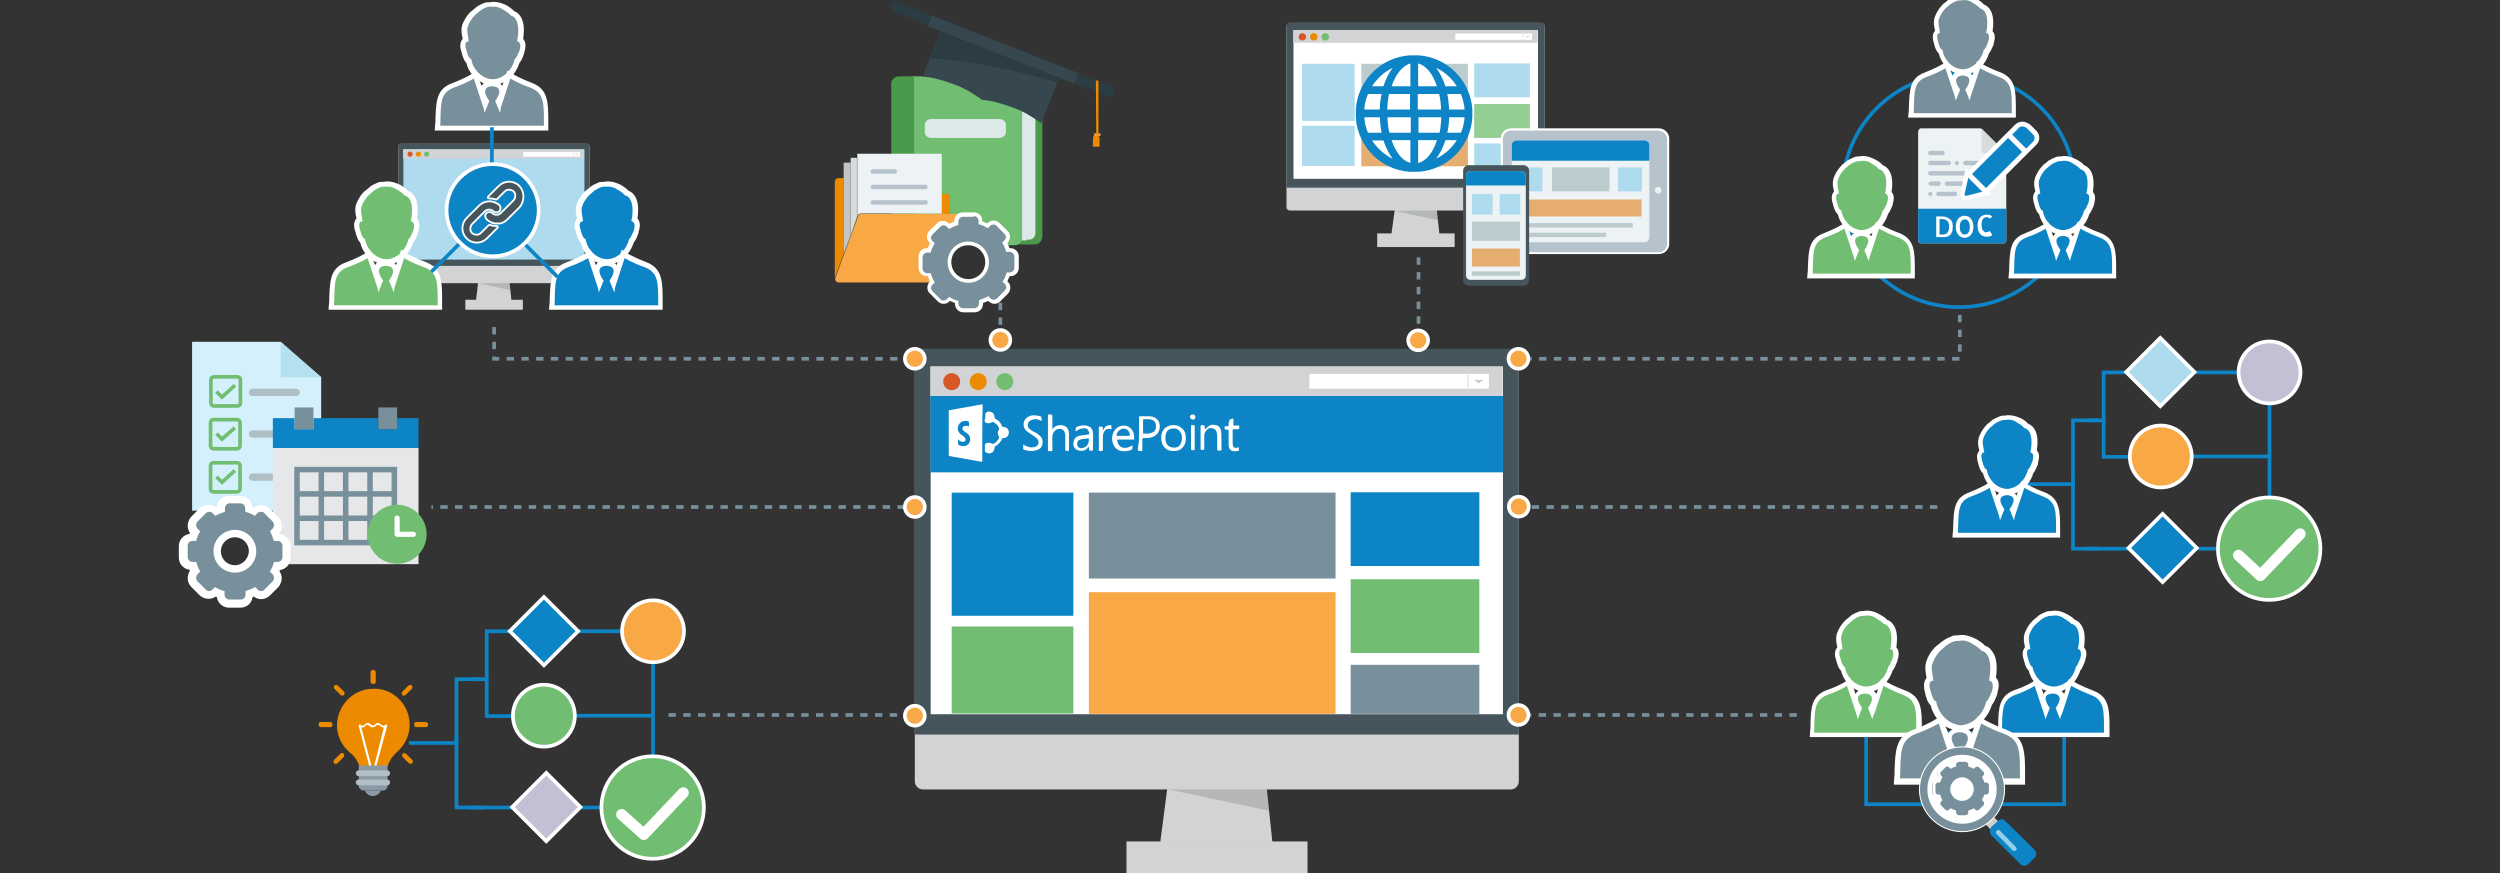 <?xml version="1.0" encoding="utf-8"?>
<!-- Generator: Adobe Illustrator 19.1.1, SVG Export Plug-In . SVG Version: 6.00 Build 0)  -->
<svg version="1.1" id="Layer_1" xmlns="http://www.w3.org/2000/svg" xmlns:xlink="http://www.w3.org/1999/xlink" x="0px" y="0px"
	 viewBox="275 14.4 678 236.8" style="enable-background:new 275 14.4 678 236.8;" xml:space="preserve">
<rect x="275" y="14.4" width="678" height="236.8" fill="#333333" stroke="none"/>
<style type="text/css">
	.st0{fill:none;stroke:#78909C;stroke-miterlimit:10;stroke-dasharray:2;}
	.st1{fill:#D1D3D4;}
	.st2{opacity:0.14;}
	.st3{fill:#45555B;}
	.st4{fill:#FFFFFF;}
	.st5{fill:#CCCCCC;}
	.st6{fill:#ED8B00;}
	.st7{fill:#0C84C6;}
	.st8{fill:#71BE72;}
	.st9{fill:#78909C;}
	.st10{fill:#F9A846;}
	.st11{fill:#D85825;}
	.st12{fill:#D4F0FC;}
	.st13{fill:#B0BEC5;}
	.st14{fill:none;stroke:#71BE71;stroke-miterlimit:10;}
	.st15{fill:#B4E0EF;}
	.st16{fill:#E6E7E8;}
	.st17{fill:none;stroke:#0C84C6;stroke-miterlimit:10;}
	.st18{fill:#EDF2F4;}
	.st19{fill:#D9DCDD;}
	.st20{fill:#B6C3CC;}
	.st21{fill:#AFDBEF;}
	.st22{fill:#45555B;stroke:#FFFFFF;stroke-width:0.5;stroke-miterlimit:10;}
	.st23{fill:#AFDBEF;stroke:#FFFFFF;stroke-miterlimit:10;}
	.st24{fill:#C1C1D3;stroke:#FFFFFF;stroke-miterlimit:10;}
	.st25{fill:#F9A846;stroke:#FFFFFF;stroke-miterlimit:10;}
	.st26{fill:#0C84C6;stroke:#FFFFFF;stroke-miterlimit:10;}
	.st27{fill:#71BE72;stroke:#FFFFFF;stroke-miterlimit:10;}
	.st28{fill:none;stroke:#FFFFFF;stroke-width:3;stroke-linecap:round;stroke-linejoin:round;stroke-miterlimit:10;}
	.st29{fill:#BCCBCE;}
	.st30{fill:#E5AD70;}
	.st31{fill:#93CE93;}
	.st32{clip-path:url(#SVGID_2_);fill:#0C84C6;}
	.st33{fill:#4B994B;}
	.st34{fill:#DDE8E8;}
	.st35{fill:#37474F;}
	.st36{fill:#2B3C42;}
	.st37{fill:#F4A647;}
	.st38{fill:#C4C4C4;}
	.st39{fill:none;stroke:#CECECE;stroke-width:3;stroke-linecap:round;stroke-miterlimit:1;}
	.st40{fill:#CECECE;}
	.st41{fill:none;stroke:#FFFFFF;stroke-width:2.573;stroke-miterlimit:1;}
	.st42{fill:#FFFFFF;stroke:#78909C;stroke-width:2;stroke-miterlimit:10;}
	.st43{fill:#92CFEA;}
	.st44{fill:#8B98A5;}
</style>
<line class="st0" x1="800.4" y1="151.9" x2="392" y2="151.9"/>
<polyline class="st0" points="806.5,99.8 806.5,111.7 511.1,111.7 507.4,111.7 409,111.7 409,101.5 "/>
<line class="st0" x1="762.3" y1="208.3" x2="456.3" y2="208.3"/>
<line class="st0" x1="659.7" y1="84.2" x2="659.7" y2="105.7"/>
<line class="st0" x1="546.3" y1="96.5" x2="546.3" y2="105.7"/>
<g>
	<g>
		<g>
			<polygon class="st1" points="620.4,245.9 589.3,245.6 592.4,221.8 617.9,222.1 			"/>
		</g>
		<g class="st2">
			<polygon points="591.5,228.4 618.5,227.2 619.2,234.3 			"/>
		</g>
		<g>
			<path class="st1" d="M523.1,111.3v115c0,1.2,1,2.2,2.2,2.2h159.4c1.2,0,2.2-1,2.2-2.2v-115c0-1.1-0.9-2.1-2.1-2.1H525.2
				C524.1,109.2,523.1,110.1,523.1,111.3z"/>
		</g>
		<g>
			<path class="st3" d="M523.1,110.9v102.7h163.8V110.9c0-1.1-0.9-1.9-1.9-1.9H525.1C524,109,523.1,109.9,523.1,110.9z"/>
		</g>
		<g>
			<rect x="527.4" y="113.8" class="st4" width="155.2" height="94.3"/>
		</g>
		<g>
			<rect x="580.5" y="242.6" class="st1" width="49.1" height="8.6"/>
		</g>
	</g>
	<g>
		<g>
			<g>
				<rect x="527.3" y="113.8" class="st1" width="155.2" height="8"/>
			</g>
		</g>
		<g>
			<g>
				<rect x="630.1" y="115.8" class="st4" width="48.7" height="4"/>
			</g>
			<g>
				<polygon class="st5" points="674.8,117.4 677.3,117.4 676,118.4 				"/>
			</g>
			<g>
				<g>
					<rect x="673" y="116.1" class="st5" width="0.2" height="3.3"/>
				</g>
			</g>
		</g>
		<g>
			<circle class="st6" cx="540.3" cy="117.9" r="2.3"/>
		</g>
	</g>
	<rect x="527.3" y="121.8" class="st7" width="155.3" height="20.7"/>
	<rect x="533.1" y="148" class="st7" width="33" height="33.4"/>
	<rect x="533.1" y="184.3" class="st8" width="33" height="23.6"/>
	<rect x="570.3" y="148" class="st9" width="66.9" height="23.3"/>
	<rect x="570.3" y="175" class="st10" width="66.9" height="33"/>
	<rect x="641.3" y="147.9" class="st7" width="34.9" height="20"/>
	<rect x="641.3" y="171.5" class="st8" width="34.9" height="20"/>
	<rect x="641.3" y="194.7" class="st9" width="34.9" height="13.3"/>
	<g>
		<path class="st4" d="M541.4,131.9c0,2.5,0,4.9,0,7.4c0,0.3,0,0.4-0.4,0.3c-2.8-0.5-5.6-1-8.4-1.5c-0.3,0-0.3-0.2-0.3-0.4
			c0-3.9,0-7.8,0-11.7c0-0.3,0.1-0.4,0.4-0.4c2.8-0.5,5.6-1,8.4-1.5c0.3-0.1,0.4,0,0.4,0.3C541.4,126.9,541.4,129.4,541.4,131.9z
			 M537.8,130.1c0-0.4,0-0.8,0-1.2c0-0.1-0.1-0.2-0.2-0.2c-1.2-0.5-2.5,0.2-2.8,1.4c-0.2,0.9,0.1,1.6,0.9,2.2
			c0.3,0.2,0.5,0.3,0.9,0.7c0.2,0.2,0.3,0.5,0.2,0.9c-0.1,0.3-0.4,0.3-0.9,0.3c-0.4-0.1-0.8-0.3-1.1-0.7c0,0.3,0,0.5,0,0.8
			c0,0.7,0.1,0.8,0.8,1c1.3,0.3,2.3-0.2,2.5-1.5c0.1-0.8-0.2-1.4-0.8-1.9c-0.3-0.2-0.7-0.4-1-0.7c-0.3-0.2-0.4-0.5-0.2-0.9
			c0.1-0.3,0.4-0.4,0.9-0.4C537.1,129.8,537.4,129.9,537.8,130.1z"/>
		<path class="st4" d="M542.2,127.7c0-0.2,0-0.4,0-0.7c-0.1-0.4,0.2-0.7,0.5-0.9c1-0.3,2,0.3,2,1.4c0,0.2,0.1,0.4,0.3,0.5
			c0.8,0.4,1.4,1,1.7,1.9c0.1,0.2,0.2,0.3,0.5,0.3c0.9,0,1.4,0.7,1.4,1.5c0,0.9-0.7,1.5-1.4,1.5c-0.3,0-0.4,0.1-0.5,0.3
			c-0.3,0.8-1,1.4-1.7,1.9c-0.2,0.1-0.3,0.2-0.3,0.5c0,0.5-0.3,1.1-0.8,1.3c-0.5,0.3-1,0.2-1.5-0.1c-0.2-0.1-0.3-0.2-0.3-0.4
			c0-0.5,0-1.1,0-1.6c0-0.2,0.1-0.3,0.2-0.4c0.5-0.3,1.2-0.3,1.7,0c0.2,0.2,0.3,0.1,0.5,0c0.7-0.3,1.1-0.9,1.4-1.4
			c0.1-0.2,0.1-0.3,0-0.5c-0.4-0.7-0.4-1.3,0-1.9c0.1-0.2,0.1-0.3,0-0.5c-0.3-0.7-0.8-1.1-1.4-1.5c-0.2-0.1-0.3-0.1-0.5,0
			c-0.3,0.2-0.7,0.3-1,0.3c-0.7,0-1-0.3-1-1C542.2,128.1,542.2,127.9,542.2,127.7z"/>
		<path class="st4" d="M583.9,131.8c0-1.4,0-2.8,0-4.2c0-0.3,0.1-0.4,0.3-0.3c0.9,0,1.7,0,2.5,0c1.5,0,2.6,0.9,2.8,2.2
			c0.2,1.6-0.5,3-2.2,3.5c-0.7,0.2-1.4,0.2-2.1,0.2c-0.3,0-0.4,0.1-0.4,0.4c0,1,0,1.9,0,2.8c0,0.3-0.1,0.4-0.4,0.3
			c-0.8,0-0.8,0-0.8-0.8C583.9,134.5,583.9,133.2,583.9,131.8z M585,130.1c0,0.5,0,1.1,0,1.6c0,0.1,0,0.3,0.1,0.3
			c0.8,0,1.6,0.1,2.4-0.3c0.8-0.3,1.1-1.1,1-2c-0.1-0.8-0.5-1.3-1.3-1.5c-0.7-0.2-1.3-0.1-2-0.1c-0.2,0-0.2,0.1-0.2,0.3
			C585,129,585,129.5,585,130.1z"/>
		<path class="st4" d="M560.4,130.8c0.5-0.7,1.2-1.1,2.1-1.1c1.4-0.1,2.4,0.8,2.4,2.3c0,1.4,0,2.9,0,4.4c0,0.2-0.1,0.2-0.2,0.3
			c-0.8,0-0.8,0-0.8-0.8c0-1.2,0-2.4,0-3.5c-0.1-1.2-0.7-1.7-1.6-1.7s-1.7,0.8-1.9,1.9c0,1.2,0,2.4,0,3.7c0,0.1,0.1,0.4-0.1,0.4
			c-0.3,0.1-0.7,0.1-1,0c-0.1,0-0.1-0.2-0.1-0.2c0-3.2,0-6.2,0-9.4c0-0.2,0-0.3,0.3-0.3c0.9,0,0.9,0,0.9,0.8
			C560.4,128.6,560.4,129.6,560.4,130.8z"/>
		<path class="st4" d="M582.1,135.2c0.1,1.1,0,1.2-0.9,1.4c-0.7,0.2-1.4,0.2-2.1,0.1c-0.9-0.1-1.6-0.7-2-1.4
			c-0.7-1.4-0.7-2.9,0.2-4.2c1-1.5,3.2-1.7,4.4-0.5c0.8,0.8,0.9,1.9,0.9,2.9c0,0.2-0.2,0.1-0.3,0.1c-1.3,0-2.6,0-3.9,0
			c-0.4,0-0.4,0.1-0.4,0.4c0.3,1.6,1.6,2.3,3.3,1.6C581.4,135.5,581.8,135.3,582.1,135.2z M579.6,132.6c0.5,0,1,0,1.5,0
			c0.1,0,0.3,0,0.3-0.2c0-0.8-0.5-1.5-1.2-1.7c-1.1-0.3-2.3,0.7-2.4,1.7c0,0.2,0.1,0.2,0.2,0.2C578.6,132.6,579,132.6,579.6,132.6z"
			/>
		<path class="st4" d="M557.5,128.6c-0.8-0.4-1.5-0.7-2.4-0.4c-0.5,0.1-1.1,0.4-1.3,1c-0.2,0.7,0,1.2,0.5,1.6c0.4,0.3,1,0.7,1.5,0.9
			c0.3,0.2,0.7,0.4,1,0.7c0.9,0.7,1.1,1.5,0.9,2.5c-0.2,1-1,1.5-2,1.7c-1,0.2-2,0.1-2.9-0.2c-0.2-0.1-0.4-0.2-0.3-0.5
			c0-0.3,0-0.5,0-1c0.5,0.4,1.2,0.7,1.9,0.8c0.4,0.1,0.9,0,1.3-0.1c1-0.3,1.3-1.5,0.5-2.3c-0.4-0.4-1-0.8-1.5-1.1
			c-0.5-0.3-1-0.7-1.4-1c-1.1-1.1-0.9-2.9,0.4-3.7c1.1-0.7,2.3-0.5,3.5-0.2c0.2,0,0.2,0.1,0.2,0.3
			C557.5,127.9,557.5,128.1,557.5,128.6z"/>
		<path class="st4" d="M593.2,136.7c-1.9,0.1-3.4-1.4-3.3-3.8c0.1-1.4,0.7-2.5,2.1-3c1.3-0.4,2.6-0.3,3.7,0.8
			c0.8,0.8,0.9,1.7,0.9,2.7c0,0.5-0.1,1.2-0.4,1.7C595.5,136.3,594.5,136.8,593.2,136.7z M593.3,130.6c-1.1,0-1.9,0.5-2.1,1.5
			c-0.2,0.8-0.2,1.4,0,2.2c0.3,1,1.2,1.5,2.2,1.5s1.7-0.5,2-1.6c0.2-0.7,0.2-1.4,0-2.1C595,131.2,594.4,130.6,593.3,130.6z"/>
		<path class="st4" d="M566.7,131.4c0-1.2,0-1.2,1.1-1.5c0.5-0.1,1.1-0.2,1.7-0.1c1.2,0.2,1.9,0.9,1.9,2c0.1,1.5,0,3,0,4.6
			c0,0.2,0,0.2-0.2,0.2c-0.8,0.1-0.8,0.1-0.9-0.8c0-0.1,0-0.2-0.1-0.2c-0.3,0.4-0.8,0.9-1.3,1c-0.5,0.1-1.1,0.1-1.6-0.1
			c-0.8-0.3-1.2-0.9-1.2-1.7s0.2-1.5,1-2c0.5-0.3,1.2-0.3,1.9-0.4c0.3-0.1,0.8-0.1,1.2-0.2c0.2,0,0.2-0.1,0.2-0.2
			c-0.1-1.2-0.8-1.6-1.9-1.4C567.7,130.7,567.3,131.1,566.7,131.4z M570.3,133.7c-0.1-0.1,0.2-0.5-0.2-0.4c-0.7,0.1-1.4,0.1-2.1,0.3
			c-0.3,0.1-0.7,0.3-0.8,0.7c-0.3,1,0.4,1.9,1.4,1.6C569.7,135.6,570.3,134.9,570.3,133.7z"/>
		<path class="st4" d="M601.9,130.8c0.1,0,0.1-0.1,0.2-0.2c0.7-0.9,1.7-1.2,2.7-0.9c0.9,0.2,1.4,1,1.4,2.1c0.1,1.5,0,2.9,0.1,4.5
			c0,0.2-0.1,0.2-0.3,0.3c-0.9,0-0.9,0.1-0.9-0.8c0-1,0-2,0-3c0-0.3,0-0.7-0.1-1c-0.1-0.5-0.3-1-1-1.2c-0.7-0.2-1.2-0.1-1.6,0.3
			c-0.5,0.4-0.8,1-0.8,1.6c0,1.2,0,2.3,0,3.5c0,0.3-0.1,0.5-0.4,0.4c-0.1,0-0.2,0-0.3,0c-0.2,0-0.3,0-0.3-0.3c0-2.1,0-4.1,0-6.1
			c0-0.2,0-0.3,0.3-0.3c0.8,0,0.8,0,0.8,0.8C601.9,130.7,601.8,130.8,601.9,130.8z"/>
		<path class="st4" d="M609.5,127.9c0,0.5,0,1.1,0,1.6c0,0.2,0,0.4,0.3,0.3c0.3,0,0.7,0,1,0c0.2,0,0.3,0,0.3,0.3
			c0,0.7,0,0.7-0.7,0.7c-0.3,0-0.8-0.1-1,0.1c-0.2,0.2-0.1,0.7-0.1,1c0,0.9,0,1.7,0,2.6c0,1.3,0.4,1.6,1.7,1.2c0,0.2,0,0.4,0,0.7
			c0,0.2-0.1,0.3-0.3,0.3c-1.4,0.3-2.5-0.1-2.5-1.7c0-1.2,0-2.5,0-3.7c0-0.3-0.1-0.4-0.4-0.4c-0.1,0-0.2,0-0.2,0
			c-0.4,0.1-0.5-0.1-0.5-0.5c0-0.3,0.1-0.5,0.4-0.4c0.1,0,0.2,0,0.3,0c0.3,0,0.4-0.1,0.4-0.4c0-0.1,0-0.2,0-0.3
			C608.4,128.1,608.4,128.1,609.5,127.9z"/>
		<path class="st4" d="M574.1,131.2c0.2-0.3,0.3-0.5,0.4-0.7c0.4-0.7,1.1-0.8,1.7-0.8c0.2,0,0.2,0.1,0.2,0.2c0,0.1,0,0.1,0,0.2
			c0,0.2,0.1,0.5,0,0.7c-0.1,0.1-0.3-0.1-0.5-0.1c-0.5,0-1,0.1-1.3,0.5c-0.4,0.5-0.5,1.2-0.5,1.9c0,1.1,0,2.1,0,3.2
			c0,0.3-0.1,0.4-0.4,0.4c-0.1,0-0.2,0-0.4,0c-0.2,0-0.3,0-0.3-0.2c0-2.1,0-4.1,0-6.2c0-0.2,0.1-0.2,0.3-0.2c0.8,0,0.8,0,0.8,0.8
			C574.1,130.7,574.1,131,574.1,131.2z"/>
		<path class="st4" d="M599,133.2c0,1,0,2,0,2.9c0,0.3-0.1,0.4-0.3,0.4c-0.7,0-0.7,0-0.7-0.7c0-1.9,0-3.7,0-5.7
			c0-0.3,0.1-0.5,0.4-0.4c0.1,0,0.2,0,0.3,0c0.3,0,0.3,0.1,0.3,0.3C599,131.3,599,132.3,599,133.2z"/>
		<path class="st4" d="M599.2,127.5c0,0.4-0.3,0.7-0.7,0.7c-0.4,0-0.7-0.3-0.8-0.7c0-0.4,0.3-0.7,0.7-0.7
			C598.9,126.8,599.2,127,599.2,127.5z"/>
	</g>
	<g>
		<circle class="st8" cx="547.5" cy="117.9" r="2.3"/>
	</g>
	<circle class="st11" cx="533.1" cy="117.9" r="2.3"/>
</g>
<g>
	<g>
		<polyline class="st12" points="362.1,116.7 362.1,152.9 327.1,152.9 327.1,107.1 351.1,107.1 		"/>
		<path class="st13" d="M355.3,121.8h-11.8c-0.5,0-1-0.4-1-1l0,0c0-0.5,0.4-1,1-1h11.8c0.5,0,1,0.4,1,1l0,0
			C356.3,121.3,355.9,121.8,355.3,121.8z"/>
		<path class="st13" d="M355.3,133.1h-11.8c-0.5,0-1-0.4-1-1l0,0c0-0.5,0.4-1,1-1h11.8c0.5,0,1,0.4,1,1l0,0
			C356.3,132.7,355.9,133.1,355.3,133.1z"/>
		<path class="st13" d="M355.3,144.8h-11.8c-0.5,0-1-0.4-1-1l0,0c0-0.5,0.4-1,1-1h11.8c0.5,0,1,0.4,1,1l0,0
			C356.3,144.4,355.9,144.8,355.3,144.8z"/>
		<polyline class="st14" points="333.7,120.6 335.2,122.1 338.7,118.9 		"/>
		<polyline class="st14" points="333.7,132 335.2,133.5 338.7,130.4 		"/>
		<polyline class="st14" points="333.7,143.7 335.2,145.2 338.7,142 		"/>
		<path class="st14" d="M339.4,124.5H333c-0.5,0-0.8-0.4-0.8-0.8v-6.3c0-0.5,0.4-0.8,0.8-0.8h6.4c0.5,0,0.8,0.4,0.8,0.8v6.3
			C340.2,124.1,339.9,124.5,339.4,124.5z"/>
		<path class="st14" d="M339.3,136.1h-6.4c-0.5,0-0.8-0.4-0.8-0.8V129c0-0.5,0.4-0.8,0.8-0.8h6.4c0.5,0,0.8,0.4,0.8,0.8v6.3
			C340.1,135.8,339.7,136.1,339.3,136.1z"/>
		<path class="st14" d="M339.3,147.8h-6.4c-0.5,0-0.8-0.4-0.8-0.8v-6.3c0-0.5,0.4-0.8,0.8-0.8h6.4c0.5,0,0.8,0.4,0.8,0.8v6.3
			C340.1,147.4,339.7,147.8,339.3,147.8z"/>
		<polygon class="st15" points="351.1,107.1 351.1,116.7 362.1,116.7 		"/>
	</g>
	<g>
		<g>
			<polygon class="st7" points="382.7,127.8 382.7,130.8 377.6,130.8 377.6,127.8 360,127.8 360,130.8 354.9,130.8 354.9,127.8 
				349,127.8 349,135.9 388.5,135.9 388.5,127.8 			"/>
			<polygon class="st16" points="354.9,135.9 349,135.9 349,167.4 388.5,167.4 388.5,135.9 382.7,135.9 377.6,135.9 360,135.9 			
				"/>
			<path class="st9" d="M376.1,141h-1.5h-5.1H368h-5.1h-1.5h-6.6v6.6v1.5v5.1v1.5v6.6h6.6h1.5h5.1h1.5h5.1h1.5h6.6v-6.6v-1.5v-5.1
				v-1.5V141H376.1z M369.5,142.5h5.1v5.1h-5.1V142.5z M374.6,154.2h-5.1v-5.1h5.1V154.2z M362.9,149.1h5.1v5.1h-5.1V149.1z
				 M362.9,142.5h5.1v5.1h-5.1V142.5z M356.3,142.5h5.1v5.1h-5.1V142.5z M356.3,149.1h5.1v5.1h-5.1V149.1z M361.4,160.8h-5.1v-5.1
				h5.1V160.8z M368,160.8h-5.1v-5.1h5.1V160.8z M374.6,160.8h-5.1v-5.1h5.1V160.8z M381.2,160.8h-5.1v-5.1h5.1V160.8z M381.2,154.2
				h-5.1v-5.1h5.1V154.2z M376.1,147.6v-5.1h5.1v5.1H376.1z"/>
			<rect x="354.9" y="124.9" class="st9" width="5.1" height="5.9"/>
			<rect x="377.6" y="124.9" class="st9" width="5.1" height="5.9"/>
		</g>
		<g>
			<circle class="st8" cx="382.7" cy="159.3" r="8"/>
			<path class="st4" d="M387.1,158.6h-3.7v-3.7c0-0.4-0.3-0.7-0.7-0.7c-0.4,0-0.7,0.3-0.7,0.7v4.4c0,0.4,0.3,0.7,0.7,0.7h4.4
				c0.4,0,0.7-0.3,0.7-0.7C387.8,158.9,387.5,158.6,387.1,158.6z"/>
		</g>
	</g>
	<g>
		<path class="st9" d="M337.2,178c-1.3,0-2.3-1.1-2.3-2.3v-0.2c-0.5-0.2-1-0.4-1.5-0.6l-0.2,0.2c-0.4,0.4-1,0.7-1.6,0.7c0,0,0,0,0,0
			c-0.6,0-1.2-0.2-1.6-0.7l-2.2-2.2c-0.4-0.4-0.7-1-0.7-1.7c0-0.6,0.2-1.1,0.6-1.6l0.2-0.2c-0.2-0.4-0.4-0.9-0.6-1.5H327
			c-1.3,0-2.3-1.1-2.3-2.3v-3.1c0-1.3,1-2.3,2.3-2.3h0.2c0.2-0.5,0.4-1,0.6-1.5l-0.2-0.2c-0.4-0.4-0.7-1-0.7-1.7
			c0-0.6,0.2-1.1,0.6-1.6l2.3-2.3c0.4-0.4,1-0.7,1.7-0.7c0.6,0,1.2,0.3,1.7,0.7l0.1,0.1c0.4-0.2,0.9-0.4,1.5-0.6v-0.2
			c0-1.3,1.1-2.3,2.3-2.3h3.1c1.3,0,2.3,1.1,2.3,2.3v0.2c0.5,0.2,1,0.4,1.5,0.6l0.2-0.2c0.4-0.4,1-0.7,1.7-0.7
			c0.6,0,1.2,0.3,1.7,0.7l2.2,2.2c0.4,0.4,0.7,1,0.7,1.7c0,0.6-0.2,1.1-0.6,1.6l-0.2,0.2c0.2,0.4,0.4,0.9,0.6,1.5h0.2
			c1.3,0,2.3,1.1,2.3,2.3v3.1c0,1.3-1.1,2.3-2.3,2.3h-0.2c-0.2,0.5-0.4,1-0.6,1.5l0.2,0.2c0.4,0.4,0.7,1,0.7,1.7
			c0,0.6-0.2,1.1-0.6,1.6l-2.3,2.3c-0.4,0.4-1,0.7-1.6,0.7s-1.3-0.3-1.7-0.7l-0.1-0.1c-0.4,0.2-0.9,0.4-1.5,0.6v0.2
			c0,1.3-1.1,2.3-2.3,2.3H337.2z M338.7,159.2c-2.6,0-4.8,2.1-4.8,4.8s2.1,4.8,4.8,4.8s4.8-2.1,4.8-4.8S341.3,159.2,338.7,159.2z"/>
		<path class="st4" d="M340.2,150.9c0.7,0,1.3,0.6,1.3,1.3v1c0.9,0.2,1.8,0.6,2.6,1.1l0.7-0.7c0.3-0.3,0.6-0.4,1-0.4
			s0.7,0.1,0.9,0.4l2.2,2.2c0.2,0.2,0.4,0.6,0.4,1c0,0.3-0.1,0.7-0.4,1l-0.7,0.7c0.5,0.8,0.8,1.7,1.1,2.6h1c0.7,0,1.3,0.6,1.3,1.3
			v3.1c0,0.7-0.6,1.3-1.3,1.3h-1c-0.2,0.9-0.6,1.8-1.1,2.6l0.7,0.7c0.2,0.2,0.4,0.6,0.4,1c0,0.3-0.1,0.7-0.4,1l-2.2,2.2
			c-0.2,0.3-0.6,0.4-0.9,0.4c-0.3,0-0.7-0.1-0.9-0.4l-0.7-0.7c-0.8,0.5-1.7,0.8-2.6,1.1v1c0,0.7-0.6,1.3-1.3,1.3h-3.1
			c-0.7,0-1.3-0.6-1.3-1.3v-1c-0.9-0.2-1.8-0.6-2.6-1.1l-0.7,0.7c-0.3,0.3-0.6,0.4-0.9,0.4c-0.4,0-0.7-0.1-0.9-0.4l-2.2-2.2
			c-0.2-0.2-0.4-0.6-0.4-1c0-0.3,0.1-0.7,0.4-1l0.7-0.7c-0.5-0.8-0.8-1.7-1.1-2.6h-1c-0.7,0-1.3-0.6-1.3-1.3v-3.1
			c0-0.8,0.6-1.3,1.3-1.3h1c0.2-0.9,0.6-1.8,1.1-2.6l-0.7-0.7c-0.2-0.2-0.4-0.6-0.4-1c0-0.3,0.1-0.7,0.4-1l2.2-2.2
			c0.2-0.2,0.6-0.4,1-0.4c0.3,0,0.7,0.1,0.9,0.4l0.7,0.7c0.8-0.5,1.7-0.8,2.6-1.1v-1c0-0.7,0.6-1.3,1.3-1.3H340.2 M338.7,169.7
			c3.2,0,5.8-2.6,5.8-5.8c0-3.2-2.6-5.8-5.8-5.8s-5.8,2.6-5.8,5.8C332.9,167.1,335.5,169.7,338.7,169.7 M340.2,148.9h-3.1
			c-1.7,0-3.1,1.2-3.3,2.9c-0.1,0-0.2,0.1-0.3,0.1c-0.5-0.4-1.2-0.6-2-0.6c-0.9,0-1.8,0.4-2.4,1l-2.2,2.2l-0.1,0.1l-0.1,0.1
			c-0.5,0.7-0.8,1.5-0.8,2.2c0,0.7,0.2,1.4,0.6,2c0,0.1-0.1,0.2-0.1,0.3c-1.6,0.2-2.9,1.6-2.9,3.3v3.1c0,1.7,1.2,3.1,2.9,3.3
			c0,0.1,0.1,0.2,0.1,0.3c-0.4,0.6-0.6,1.3-0.6,2c0,0.9,0.3,1.7,1,2.4l2.2,2.2c0.6,0.6,1.5,1,2.4,1c0.7,0,1.4-0.2,2-0.6
			c0.1,0,0.2,0.1,0.3,0.1c0.2,1.6,1.6,2.9,3.3,2.9h3.1c1.7,0,3.1-1.2,3.3-2.9c0.1,0,0.2-0.1,0.3-0.1c0.6,0.4,1.3,0.7,2,0.7
			c0.9,0,1.8-0.4,2.4-1l2.2-2.2l0.1-0.1l0.1-0.1c0.5-0.7,0.8-1.5,0.8-2.2c0-0.7-0.2-1.4-0.6-2c0-0.1,0.1-0.2,0.1-0.3
			c1.6-0.2,2.9-1.6,2.9-3.3v-3.1c0-1.7-1.2-3.1-2.9-3.3c0-0.1-0.1-0.2-0.1-0.3c0.4-0.6,0.6-1.3,0.6-2c0-0.9-0.3-1.7-1-2.4l-2.2-2.2
			c-0.6-0.6-1.5-1-2.4-1c-0.7,0-1.4,0.2-2,0.7c-0.1,0-0.2-0.1-0.3-0.1C343.3,150.1,341.9,148.9,340.2,148.9L340.2,148.9z
			 M338.7,167.7c-2.1,0-3.8-1.7-3.8-3.8c0-2.1,1.7-3.8,3.8-3.8s3.8,1.7,3.8,3.8C342.4,166,340.7,167.7,338.7,167.7L338.7,167.7z"/>
	</g>
</g>
<g>
	<circle class="st17" cx="806.3" cy="66.1" r="31.6"/>
	<g>
		<g>
			<path class="st9" d="M807.3,33.8c-0.6,0-1.1-0.1-1.8-0.3c-2.4-0.8-4-3.1-4.4-5.1c-0.6-0.4-1-1.5-1.3-2.5
				c-0.4-1.3-0.4-2.1,0.1-2.6c0.1-0.1,0.2-0.3,0.4-0.3c0-0.1,0-0.3,0-0.3c-0.2-1-0.4-2.1-0.2-3c0.4-1.3,1.1-2.5,2-3.3
				c0.3-0.3,0.5-0.4,0.8-0.6c0.3-0.2,0.5-0.4,0.6-0.6l0.1-0.1l0.1-0.1c0.6-0.4,1.1-0.6,1.7-0.9c0.5-0.3,1-0.3,1.6-0.3
				c0.3-0.1,0.5-0.1,0.8-0.1c1,0,2,0.3,2.8,0.9c0.9,0.5,1.6,1.1,1.8,1.4c0.3,0.1,0.8,0.3,1.3,0.9c0.9,1.1,1.1,3,0.8,5.5
				c0,0.1-0.1,0.3-0.1,0.4c0.1,0.1,0.3,0.2,0.3,0.3c0.4,0.6,0.4,1.5,0.1,2.6c-0.6,1.5-0.9,2.1-1.3,2.5c-0.6,2-2.1,4.4-4.5,5.2
				C808.5,33.7,807.8,33.8,807.3,33.8z"/>
			<path class="st4" d="M807.7,14.4c1.1,0,1.8,0.4,2.5,0.9c1.2,0.6,1.8,1.4,1.8,1.4s2.6,0.2,1.8,5.8c0,0.2-0.2,0.6-0.2,0.8
				c0.4,0,1.2,0.4,0.6,2.4c-0.6,1.6-1,2.2-1.2,2.2c-0.4,1.8-1.8,4.2-4.2,5c-0.5,0.2-1,0.3-1.5,0.3s-1-0.1-1.5-0.3
				c-2.4-0.8-3.8-3.2-4-5c-0.4,0-0.8-0.6-1.2-2.2c-0.6-2,0-2.4,0.6-2.4c-0.2-0.2-0.2-0.6-0.2-0.8c-0.2-1-0.4-2-0.2-2.8
				c0.4-1.2,1-2.2,1.8-3c0.4-0.4,1-0.8,1.4-1.2c0.6-0.4,1-0.6,1.6-0.8c0.4-0.2,0.8-0.2,1.4-0.2C807.2,14.5,807.5,14.4,807.7,14.4
				 M807.7,13.1c-0.3,0-0.5,0-0.8,0.1c-0.6,0-1.2,0-1.8,0.3c-0.7,0.3-1.1,0.5-1.8,0.9l-0.1,0.1l-0.1,0.1c-0.1,0.1-0.4,0.3-0.6,0.5
				c-0.3,0.2-0.6,0.4-0.8,0.7c-0.9,0.9-1.6,2.1-2.1,3.5v0.1v0.1c-0.3,1-0.1,2.1,0.2,3.2c-0.1,0.1-0.1,0.1-0.2,0.3
				c-0.7,0.9-0.4,2.3-0.1,3.2c0.2,0.8,0.5,2,1.3,2.7c0.5,2.1,2.1,4.5,4.7,5.4c0.6,0.3,1.3,0.4,2,0.4c0.6,0,1.3-0.1,2-0.4
				c2.6-0.9,4.3-3.3,4.9-5.4c0.4-0.5,0.8-1.3,1.3-2.5v-0.1v-0.1c0.4-1.4,0.4-2.5-0.2-3.2c-0.1-0.1-0.1-0.1-0.1-0.2v-0.1
				c0.4-2.7,0.1-4.7-0.9-6c-0.5-0.6-1-0.9-1.5-1.1c-0.3-0.4-0.9-0.9-1.8-1.4C809.9,13.5,808.8,13.1,807.7,13.1L807.7,13.1z"/>
		</g>
		<g>
			<path class="st9" d="M793.3,45.7v-0.6c0-0.6,0.1-1.3,0.1-1.8c0.1-4.5,0.2-7.1,3.8-8.5c3.3-1.1,5.1-2.3,5.1-2.3l0.7-0.4l2.6,7.8
				l0.4-0.9c-1-1.5-1.3-2.6-0.8-3.4c0.6-1.1,1.9-1.1,2.1-1.1h0.2c0.3,0,1.6,0.1,2.1,1.1c0.4,0.8,0.2,2-0.8,3.4l0.4,0.9l2.6-7.8
				l0.7,0.4c0,0,2,1.2,5.1,2.3c3.8,1.5,3.8,4.5,3.8,9.6v1.5L793.3,45.7L793.3,45.7z"/>
			<path class="st4" d="M812,32.9c0,0,2,1.2,5.2,2.4c3.6,1.4,3.4,4.2,3.4,9.8c0,0,0,0-5.2,0c0,0,0,0-6.2,0c0,0,0,0-1.8,0
				c0,0,0,0-0.2,0c0,0,0,0-1.8,0c0,0,0,0-11.4,0c0.2-5.6-0.2-8.4,3.4-9.8c3.4-1.2,5.2-2.4,5.2-2.4s0,0,2.6,7.8c0,0,0,0,0.2,1
				c0,0,0,0,1.2-3c-2.6-3.6,0.2-3.8,0.6-3.8c0,0,0,0,0.2,0c0.4,0,3.2,0.2,0.6,3.8c0,0,0,0,1.2,3c0,0,0,0,0.2-1
				C809.4,40.7,809.4,40.7,812,32.9 M803.2,30.9l-1.4,0.9c0,0-1.8,1.1-4.9,2.3l0,0l0,0c-4,1.5-4,4.7-4.2,9.1c0,0.6,0,1.2-0.1,1.8
				l-0.1,1.3h1.3h11.4h1.8h0.2h1.8h6.2h5.2h1.3v-1.3v-0.8c0-5.1,0-8.5-4.2-10.2c-3.1-1.1-5-2.3-5-2.3l-1.3-0.8l-0.5,1.5l-0.8,2.5
				c-0.6-0.9-1.7-1.3-2.6-1.3h-0.2c-0.9,0-2,0.3-2.6,1.3l-0.9-2.5L803.2,30.9L803.2,30.9z"/>
		</g>
	</g>
	<g>
		<g>
			<path class="st8" d="M779.9,77.4c-0.6,0-1.1-0.1-1.8-0.3c-2.4-0.8-4-3.1-4.4-5.1c-0.6-0.4-1-1.5-1.3-2.5
				c-0.4-1.3-0.4-2.1,0.1-2.6c0.1-0.1,0.2-0.3,0.4-0.3c0-0.1,0-0.3,0-0.3c-0.2-1-0.4-2.1-0.2-3c0.4-1.3,1.1-2.5,2-3.3
				c0.3-0.3,0.5-0.4,0.8-0.6c0.3-0.2,0.5-0.4,0.6-0.6l0.1-0.1l0.1-0.1c0.6-0.4,1.1-0.6,1.7-0.9c0.5-0.3,1-0.3,1.6-0.3
				c0.3-0.1,0.5-0.1,0.8-0.1c1,0,2,0.3,2.8,0.9c0.9,0.5,1.6,1.1,1.8,1.4c0.3,0.1,0.8,0.3,1.3,0.9c0.9,1.1,1.2,3,0.8,5.5
				c0,0.1-0.1,0.3-0.1,0.4c0.1,0.1,0.3,0.2,0.3,0.3c0.4,0.6,0.4,1.5,0.1,2.6c-0.6,1.5-0.9,2.1-1.3,2.5c-0.6,2-2.1,4.4-4.5,5.2
				C781,77.3,780.5,77.4,779.9,77.4z"/>
			<path class="st4" d="M780.3,58c1.1,0,1.8,0.4,2.5,0.9c1.2,0.6,1.8,1.4,1.8,1.4s2.6,0.2,1.8,5.8c0,0.2-0.2,0.6-0.2,0.8
				c0.4,0,1.2,0.4,0.6,2.4c-0.6,1.6-1,2.2-1.2,2.2c-0.4,1.8-1.8,4.2-4.2,5c-0.5,0.2-1,0.3-1.5,0.3s-1-0.1-1.5-0.3
				c-2.4-0.8-3.8-3.2-4-5c-0.4,0-0.8-0.6-1.2-2.2c-0.6-2,0-2.4,0.6-2.4c-0.2-0.2-0.2-0.6-0.2-0.8c-0.2-1-0.4-2-0.2-2.8
				c0.4-1.2,1-2.2,1.8-3c0.4-0.4,1-0.8,1.4-1.2c0.6-0.4,1-0.6,1.6-0.8c0.4-0.2,0.8-0.2,1.4-0.2C779.8,58,780,58,780.3,58
				 M780.3,56.7c-0.3,0-0.5,0-0.8,0.1c-0.6,0-1.2,0-1.8,0.3c-0.7,0.3-1.1,0.5-1.8,0.9l-0.1,0.1l-0.1,0.1c-0.1,0.1-0.4,0.3-0.6,0.5
				c-0.3,0.2-0.6,0.4-0.8,0.7c-0.9,0.9-1.6,2.1-2.1,3.5v0.1v0.1c-0.3,1-0.1,2.1,0.2,3.2c-0.1,0.1-0.1,0.1-0.2,0.3
				c-0.7,0.9-0.4,2.3-0.1,3.2c0.2,0.8,0.5,2,1.3,2.7c0.5,2.1,2.1,4.5,4.7,5.4c0.6,0.3,1.3,0.4,2,0.4c0.6,0,1.3-0.1,2-0.4
				c2.6-0.9,4.3-3.3,4.9-5.4c0.4-0.5,0.8-1.3,1.3-2.5v-0.1v-0.1c0.4-1.4,0.4-2.5-0.2-3.2c-0.1-0.1-0.1-0.1-0.1-0.2v-0.1
				c0.4-2.7,0.1-4.7-0.9-6c-0.5-0.6-1-0.9-1.5-1.1c-0.3-0.4-0.9-0.9-1.8-1.4C782.5,57.1,781.4,56.7,780.3,56.7L780.3,56.7z"/>
		</g>
		<g>
			<path class="st8" d="M765.9,89.3v-0.6c0-0.6,0.1-1.3,0.1-1.8c0.1-4.5,0.2-7.1,3.8-8.5c3.3-1.1,5.1-2.3,5.1-2.3l0.7-0.4l2.6,7.8
				l0.4-0.9c-1-1.5-1.3-2.6-0.8-3.4c0.6-1.1,1.9-1.1,2.1-1.1h0.2c0.3,0,1.6,0.1,2.1,1.1c0.4,0.8,0.2,2-0.8,3.4l0.4,0.9l2.6-7.8
				l0.7,0.4c0,0,2,1.2,5.1,2.3c3.8,1.5,3.8,4.5,3.8,9.6v1.5H765.9z"/>
			<path class="st4" d="M784.6,76.4c0,0,2,1.2,5.2,2.4c3.6,1.4,3.4,4.2,3.4,9.8c0,0,0,0-5.2,0c0,0,0,0-6.2,0c0,0,0,0-1.8,0
				c0,0,0,0-0.2,0c0,0,0,0-1.8,0c0,0,0,0-11.4,0c0.2-5.6-0.2-8.4,3.4-9.8c3.4-1.2,5.2-2.4,5.2-2.4s0,0,2.6,7.8c0,0,0,0,0.2,1
				c0,0,0,0,1.2-3c-2.6-3.6,0.2-3.8,0.6-3.8c0,0,0,0,0.2,0c0.4,0,3.2,0.2,0.6,3.8c0,0,0,0,1.2,3c0,0,0,0,0.2-1
				C782,84.3,782,84.3,784.6,76.4 M775.8,74.5l-1.4,0.9c0,0-1.8,1.1-4.9,2.3l0,0l0,0c-4,1.5-4,4.7-4.2,9.1c0,0.6,0,1.2-0.1,1.8
				l-0.1,1.3h1.3h11.4h1.8h0.2h1.8h6.2h5.2h1.3v-1.3v-0.8c0-5.1,0-8.5-4.2-10.2c-3.1-1.1-5-2.3-5-2.3l-1.3-0.8l-0.5,1.5l-0.8,2.5
				c-0.6-0.9-1.7-1.3-2.6-1.3h-0.3c-0.9,0-2,0.3-2.6,1.3l-0.8-2.5L775.8,74.5L775.8,74.5z"/>
		</g>
	</g>
	<g>
		<g>
			<path class="st7" d="M834.4,77.4c-0.6,0-1.1-0.1-1.8-0.3c-2.4-0.8-4-3.1-4.4-5.1c-0.6-0.4-1-1.5-1.3-2.5
				c-0.4-1.3-0.4-2.1,0.1-2.6c0.1-0.1,0.2-0.3,0.4-0.3c0-0.1,0-0.3,0-0.3c-0.2-1-0.4-2.1-0.2-3c0.4-1.3,1.1-2.5,2-3.3
				c0.3-0.3,0.5-0.4,0.8-0.6c0.3-0.2,0.5-0.4,0.6-0.6l0.1-0.1l0.1-0.1c0.6-0.4,1.1-0.6,1.7-0.9c0.5-0.3,1-0.3,1.6-0.3
				c0.3-0.1,0.5-0.1,0.8-0.1c1,0,2,0.3,2.8,0.9c0.9,0.5,1.6,1.1,1.8,1.4c0.3,0.1,0.8,0.3,1.3,0.9c0.9,1.1,1.2,3,0.8,5.5
				c0,0.1-0.1,0.3-0.1,0.4c0.1,0.1,0.3,0.2,0.3,0.3c0.4,0.6,0.4,1.5,0.1,2.6c-0.6,1.5-0.9,2.1-1.3,2.5c-0.6,2-2.1,4.4-4.5,5.2
				C835.6,77.3,835,77.4,834.4,77.4z"/>
			<path class="st4" d="M834.9,58c1.1,0,1.8,0.4,2.5,0.9c1.2,0.6,1.8,1.4,1.8,1.4s2.6,0.2,1.8,5.8c0,0.2-0.2,0.6-0.2,0.8
				c0.4,0,1.2,0.4,0.6,2.4c-0.6,1.6-1,2.2-1.2,2.2c-0.4,1.8-1.8,4.2-4.2,5c-0.5,0.2-1,0.3-1.5,0.3c-0.5,0-1-0.1-1.5-0.3
				c-2.4-0.8-3.8-3.2-4-5c-0.4,0-0.8-0.6-1.2-2.2c-0.6-2,0-2.4,0.6-2.4c-0.2-0.2-0.2-0.6-0.2-0.8c-0.2-1-0.4-2-0.2-2.8
				c0.4-1.2,1-2.2,1.8-3c0.4-0.4,1-0.8,1.4-1.2c0.6-0.4,1-0.6,1.6-0.8c0.4-0.2,0.8-0.2,1.4-0.2C834.4,58,834.6,58,834.9,58
				 M834.9,56.7c-0.3,0-0.5,0-0.8,0.1c-0.6,0-1.2,0-1.8,0.3c-0.7,0.3-1.1,0.5-1.8,0.9l-0.1,0.1l-0.1,0.1c-0.1,0.1-0.4,0.3-0.6,0.5
				c-0.3,0.2-0.6,0.4-0.8,0.7c-0.9,0.9-1.6,2.1-2.1,3.5v0.1v0.1c-0.3,1-0.1,2.1,0.2,3.2c-0.1,0.1-0.1,0.1-0.2,0.3
				c-0.7,0.9-0.4,2.3-0.1,3.2c0.2,0.8,0.5,2,1.3,2.7c0.5,2.1,2.1,4.5,4.7,5.4c0.6,0.3,1.3,0.4,2,0.4c0.6,0,1.3-0.1,2-0.4
				c2.6-0.9,4.3-3.3,4.9-5.4c0.4-0.5,0.8-1.3,1.3-2.5v-0.1v-0.1c0.4-1.4,0.4-2.5-0.2-3.2c-0.1-0.1-0.1-0.1-0.1-0.2v-0.1
				c0.4-2.7,0.1-4.7-0.9-6c-0.5-0.6-1-0.9-1.5-1.1c-0.3-0.4-0.9-0.9-1.8-1.4C837.1,57.1,836,56.7,834.9,56.7L834.9,56.7z"/>
		</g>
		<g>
			<path class="st7" d="M820.4,89.3v-0.6c0-0.6,0.1-1.3,0.1-1.8c0.1-4.5,0.2-7.1,3.8-8.5c3.3-1.1,5.1-2.3,5.1-2.3l0.7-0.4l2.6,7.8
				l0.4-0.9c-1-1.5-1.3-2.6-0.8-3.4c0.6-1.1,1.9-1.1,2.1-1.1h0.2c0.3,0,1.6,0.1,2.1,1.1c0.4,0.8,0.2,2-0.8,3.4l0.4,0.9l2.6-7.8
				l0.7,0.4c0,0,2,1.2,5.1,2.3c3.8,1.5,3.8,4.5,3.8,9.6v1.5H820.4z"/>
			<path class="st4" d="M839.2,76.4c0,0,2,1.2,5.2,2.4c3.6,1.4,3.4,4.2,3.4,9.8c0,0,0,0-5.2,0c0,0,0,0-6.2,0c0,0,0,0-1.8,0
				c0,0,0,0-0.2,0c0,0,0,0-1.8,0c0,0,0,0-11.4,0c0.2-5.6-0.2-8.4,3.4-9.8c3.4-1.2,5.2-2.4,5.2-2.4s0,0,2.6,7.8c0,0,0,0,0.2,1
				c0,0,0,0,1.2-3c-2.6-3.6,0.2-3.8,0.6-3.8c0,0,0,0,0.2,0c0.4,0,3.2,0.2,0.6,3.8c0,0,0,0,1.2,3c0,0,0,0,0.2-1
				C836.6,84.3,836.6,84.3,839.2,76.4 M830.4,74.5l-1.4,0.9c0,0-1.8,1.1-4.9,2.3l0,0l0,0c-4,1.5-4,4.7-4.2,9.1c0,0.6,0,1.2-0.1,1.8
				l-0.1,1.3h1.3h11.4h1.8h0.2h1.8h6.2h5.2h1.3v-1.3v-0.8c0-5.1,0-8.5-4.2-10.2c-3.1-1.1-5-2.3-5-2.3l-1.3-0.8L838,76l-0.8,2.5
				c-0.6-0.9-1.7-1.3-2.6-1.3h-0.2c-0.9,0-2,0.3-2.6,1.3L831,76L830.4,74.5L830.4,74.5z"/>
		</g>
	</g>
	<g>
		<path class="st18" d="M812.1,49.2H796c-0.4,0-0.8,0.4-0.8,1.1v29.5c0,0.2,0.4,0.6,0.8,0.6h22.3c0.4,0,0.8-0.4,0.8-0.6V56.5
			c0-0.4-0.1-0.5-0.1-0.6l-6.5-6.5C812.4,49.3,812.2,49.2,812.1,49.2z"/>
		<polygon class="st19" points="812.4,49.3 812.4,55.9 819,55.9 		"/>
		<path class="st20" d="M801.8,56.5h-3.3c-0.3,0-0.6-0.3-0.6-0.6s0.3-0.6,0.6-0.6h3.3c0.3,0,0.6,0.3,0.6,0.6S802.2,56.5,801.8,56.5z
			"/>
		<path class="st20" d="M803.5,59.2h-5c-0.3,0-0.6-0.3-0.6-0.6c0-0.3,0.3-0.6,0.6-0.6h5c0.3,0,0.6,0.3,0.6,0.6
			C804.1,59,803.9,59.2,803.5,59.2z"/>
		<path class="st20" d="M805.7,59.2c-0.1,0-0.3-0.1-0.4-0.2c-0.1-0.1-0.2-0.3-0.2-0.4c0-0.1,0.1-0.3,0.2-0.4c0.2-0.2,0.6-0.2,0.8,0
			c0.1,0.1,0.2,0.3,0.2,0.4c0,0.1-0.1,0.3-0.2,0.4C806.1,59.2,805.9,59.2,805.7,59.2z"/>
		<path class="st20" d="M812.4,59.2H808c-0.3,0-0.6-0.3-0.6-0.6c0-0.3,0.3-0.6,0.6-0.6h4.5c0.3,0,0.6,0.3,0.6,0.6
			C813,59,812.7,59.2,812.4,59.2z"/>
		<path class="st20" d="M798.5,67.6c-0.1,0-0.3-0.1-0.4-0.2c-0.1-0.1-0.2-0.3-0.2-0.4c0-0.1,0.1-0.3,0.2-0.4c0.2-0.2,0.6-0.2,0.8,0
			c0.1,0.1,0.2,0.3,0.2,0.4c0,0.1-0.1,0.3-0.2,0.4C798.8,67.5,798.7,67.6,798.5,67.6z"/>
		<path class="st20" d="M805.2,67.6h-4.5c-0.3,0-0.6-0.3-0.6-0.6c0-0.3,0.3-0.6,0.6-0.6h4.5c0.3,0,0.6,0.3,0.6,0.6
			C805.7,67.3,805.5,67.6,805.2,67.6z"/>
		<path class="st20" d="M815.8,59.2h-1.1c-0.3,0-0.6-0.3-0.6-0.6c0-0.3,0.3-0.6,0.6-0.6h1.1c0.3,0,0.6,0.3,0.6,0.6
			C816.3,59,816.1,59.2,815.8,59.2z"/>
		<path class="st20" d="M810.7,62h-12.2c-0.3,0-0.6-0.3-0.6-0.6s0.3-0.6,0.6-0.6h12.2c0.3,0,0.6,0.3,0.6,0.6
			C811.3,61.8,811,62,810.7,62z"/>
		<path class="st20" d="M815.8,62h-3.3c-0.3,0-0.6-0.3-0.6-0.6s0.3-0.6,0.6-0.6h3.3c0.3,0,0.6,0.3,0.6,0.6
			C816.3,61.8,816.1,62,815.8,62z"/>
		<path class="st20" d="M800.8,64.8h-2.2c-0.3,0-0.6-0.3-0.6-0.6c0-0.3,0.3-0.6,0.6-0.6h2.2c0.3,0,0.6,0.3,0.6,0.6
			C801.3,64.5,801,64.8,800.8,64.8z"/>
		<path class="st20" d="M808.5,64.8H803c-0.3,0-0.6-0.3-0.6-0.6c0-0.3,0.3-0.6,0.6-0.6h5.5c0.3,0,0.6,0.3,0.6,0.6
			C809.1,64.5,808.8,64.8,808.5,64.8z"/>
		<path class="st20" d="M815.8,64.8h-5c-0.3,0-0.6-0.3-0.6-0.6c0-0.3,0.3-0.6,0.6-0.6h5c0.3,0,0.6,0.3,0.6,0.6
			C816.3,64.5,816.1,64.8,815.8,64.8z"/>
		<path class="st7" d="M818.3,80.4H796c-0.4,0-0.8-0.4-0.8-0.8v-8.6h23.9v8.6C819.1,80,818.7,80.4,818.3,80.4z"/>
		<g>
			<path class="st4" d="M804.6,75.8c0,0.4-0.1,0.9-0.1,1.2c-0.1,0.3-0.3,0.6-0.4,0.8c-0.1,0.3-0.3,0.4-0.5,0.5
				c-0.2,0.1-0.4,0.3-0.6,0.3s-0.3,0.1-0.5,0.1c-0.1,0-0.3,0-0.3,0h-2.1v-5.6h1.7c0.4,0,0.9,0.1,1.3,0.3c0.4,0.1,0.6,0.4,0.9,0.6
				c0.3,0.3,0.4,0.5,0.5,0.8C804.5,75.1,804.6,75.4,804.6,75.8z M801.9,78c0.6,0,1.1-0.2,1.3-0.6c0.3-0.4,0.4-0.9,0.4-1.7
				c0-0.3,0-0.4-0.1-0.7c-0.1-0.3-0.2-0.4-0.3-0.6c-0.2-0.2-0.4-0.3-0.6-0.4s-0.6-0.2-1.1-0.2h-0.5V78C801,78,801.9,78,801.9,78z"/>
			<path class="st4" d="M810.2,75.9c0,0.4-0.1,0.9-0.2,1.3c-0.1,0.4-0.3,0.6-0.5,0.9c-0.2,0.3-0.4,0.4-0.8,0.6
				c-0.3,0.1-0.6,0.2-0.9,0.2s-0.6-0.1-0.9-0.2c-0.3-0.1-0.5-0.3-0.8-0.6c-0.2-0.3-0.4-0.6-0.5-0.9c-0.1-0.4-0.2-0.8-0.2-1.3
				c0-0.4,0.1-0.9,0.2-1.3c0.1-0.4,0.3-0.6,0.5-0.9c0.2-0.3,0.4-0.4,0.8-0.6c0.3-0.1,0.6-0.2,0.9-0.2s0.6,0.1,0.9,0.2
				c0.3,0.1,0.5,0.3,0.8,0.6c0.2,0.3,0.4,0.6,0.5,0.9C810.1,75,810.2,75.4,810.2,75.9z M807.8,78c0.2,0,0.4-0.1,0.6-0.1
				c0.2-0.1,0.3-0.2,0.4-0.4c0.1-0.2,0.3-0.4,0.3-0.6c0.1-0.3,0.1-0.6,0.1-1c0-0.4-0.1-0.7-0.1-0.9c-0.1-0.3-0.2-0.5-0.3-0.6
				c-0.1-0.2-0.3-0.3-0.4-0.4c-0.2-0.1-0.3-0.1-0.5-0.1c-0.2,0-0.4,0.1-0.6,0.1c-0.2,0.1-0.3,0.2-0.4,0.4c-0.1,0.2-0.3,0.4-0.3,0.6
				c-0.1,0.3-0.1,0.6-0.1,1c0,0.4,0.1,0.7,0.1,0.9c0.1,0.3,0.2,0.5,0.3,0.6c0.1,0.2,0.3,0.3,0.4,0.4C807.5,78,807.6,78,807.8,78z"/>
			<path class="st4" d="M815.3,78.1c-0.2,0.2-0.4,0.4-0.7,0.4c-0.3,0.1-0.6,0.1-0.9,0.1s-0.6-0.1-0.9-0.2c-0.3-0.1-0.5-0.3-0.8-0.6
				c-0.3-0.3-0.4-0.6-0.5-0.9s-0.2-0.8-0.2-1.3s0.1-0.9,0.2-1.3s0.3-0.6,0.5-0.9c0.2-0.3,0.4-0.4,0.8-0.6c0.3-0.1,0.6-0.2,0.9-0.2
				c0.3,0,0.6,0.1,0.9,0.1c0.3,0.1,0.5,0.3,0.7,0.4l-0.6,0.6c-0.1-0.1-0.3-0.3-0.4-0.3c-0.1-0.1-0.3-0.1-0.5-0.1
				c-0.2,0-0.4,0.1-0.6,0.1c-0.2,0.1-0.3,0.2-0.4,0.4c-0.1,0.2-0.3,0.4-0.3,0.6c-0.1,0.3-0.1,0.6-0.1,1c0,0.4,0.1,0.7,0.1,0.9
				c0.1,0.3,0.2,0.5,0.3,0.6c0.1,0.1,0.3,0.3,0.4,0.4c0.2,0.1,0.3,0.1,0.5,0.1s0.4-0.1,0.5-0.1c0.2-0.1,0.3-0.2,0.4-0.3L815.3,78.1z
				"/>
		</g>
	</g>
	<g>
		<g>
			<path class="st7" d="M808.3,68.2c-0.3,0-0.6-0.1-0.8-0.4c-0.2-0.3-0.3-0.6-0.2-0.9l1.2-5.5l5.5,5.5l-5.4,1.3
				C808.5,68.1,808.4,68.2,808.3,68.2L808.3,68.2z M809,61.6l10.7-10.7l4.7,4.7l-10.7,10.7L809,61.6z M819.7,50.8l2.1-2.1
				c0.4-0.4,1-0.7,1.6-0.7s1.2,0.3,1.6,0.7l1.7,1.7c0.8,0.8,0.8,2,0,2.8l-2.4,2.4L819.7,50.8z"/>
			<path class="st4" d="M823.5,48.7c0.4,0,0.9,0.2,1.2,0.5l1.7,1.7c0.5,0.5,0.5,1.3,0,1.9l-1.9,1.9l-3.8-3.8l1.6-1.6
				C822.6,48.8,823,48.7,823.5,48.7 M819.6,51.8l3.8,3.8l-9.8,9.8l-3.8-3.8L819.6,51.8 M808.8,62.6l3.8,3.8l-4.3,1.1
				c-0.1,0-0.1,0-0.1,0c-0.3,0-0.5-0.3-0.4-0.5L808.8,62.6 M823.5,47.4c-0.8,0-1.5,0.3-2.1,0.9l-1.6,1.6l-0.1,0.1l0,0l-0.9,0.9
				l-9.8,9.8l-0.1,0.1l-0.8-0.8l-0.5,2.3l-0.9,4.4c-0.1,0.5,0,1,0.3,1.5c0.3,0.4,0.8,0.6,1.3,0.6c0.1,0,0.3,0,0.4-0.1l4.3-1.1
				l2.2-0.5l-0.7-0.7l0.1-0.1l9.8-9.8l0.1-0.1l0,0l0.9-0.9l1.9-1.9c1-1,1-2.6,0-3.7l-1.7-1.7C825,47.8,824.3,47.4,823.5,47.4
				L823.5,47.4z"/>
		</g>
	</g>
</g>
<g>
	<g>
		<g>
			<g>
				<polygon class="st1" points="413.8,96.8 404,96.7 404.9,89.1 413,89.2 				"/>
			</g>
			<g class="st2">
				<polygon points="404.7,91.2 413.2,90.8 413.4,93.1 				"/>
			</g>
			<g>
				<path class="st1" d="M383,54.1v36.4c0,0.4,0.3,0.7,0.7,0.7h50.5c0.4,0,0.7-0.3,0.7-0.7V54.1c0-0.4-0.3-0.7-0.7-0.7h-50.5
					C383.3,53.5,383,53.8,383,54.1z"/>
			</g>
			<g>
				<path class="st3" d="M383,54v32.5h51.9V54c0-0.3-0.3-0.6-0.6-0.6h-50.6C383.3,53.4,383,53.7,383,54z"/>
			</g>
			<g>
				<rect x="384.4" y="54.9" class="st21" width="49.1" height="29.9"/>
			</g>
			<g>
				<rect x="401.2" y="95.7" class="st1" width="15.6" height="2.7"/>
			</g>
		</g>
		<g>
			<g>
				<g>
					<rect x="384.3" y="54.9" class="st1" width="49.1" height="2.5"/>
				</g>
			</g>
			<g>
				<g>
					<rect x="416.9" y="55.6" class="st4" width="15.4" height="1.3"/>
				</g>
				<g>
					<polygon class="st5" points="431,56.1 431.8,56.1 431.4,56.4 					"/>
				</g>
				<g>
					<g>
						<rect x="430.4" y="55.7" class="st5" width="0.1" height="1"/>
					</g>
				</g>
			</g>
			<g>
				<circle class="st6" cx="388.5" cy="56.2" r="0.7"/>
			</g>
		</g>
		<g>
			<circle class="st8" cx="390.7" cy="56.2" r="0.7"/>
		</g>
		<circle class="st11" cx="386.2" cy="56.2" r="0.7"/>
	</g>
	<g>
		<g>
			<path class="st9" d="M408.5,36.7c-0.6,0-1.2-0.1-1.9-0.3c-2.5-0.9-4.2-3.2-4.6-5.4c-0.7-0.4-1.1-1.5-1.3-2.7
				c-0.4-1.3-0.4-2.2,0.1-2.8c0.1-0.1,0.2-0.3,0.4-0.3c0-0.1,0-0.3,0-0.3c-0.2-1.1-0.5-2.2-0.2-3.2c0.5-1.4,1.2-2.6,2.1-3.4
				c0.3-0.3,0.5-0.5,0.8-0.7s0.5-0.4,0.7-0.6l0.1-0.1l0.1-0.1c0.7-0.5,1.1-0.7,1.8-0.9c0.5-0.3,1.1-0.3,1.7-0.3
				c0.3-0.1,0.5-0.1,0.8-0.1c1.1,0,2.1,0.3,3,1c1,0.5,1.7,1.1,1.9,1.5c0.3,0.1,0.9,0.3,1.3,0.9c0.9,1.2,1.2,3.1,0.9,5.8
				c0,0.1-0.1,0.3-0.1,0.4c0.1,0.1,0.3,0.2,0.3,0.3c0.5,0.6,0.5,1.5,0.1,2.8c-0.6,1.5-1,2.3-1.3,2.6c-0.6,2.1-2.3,4.6-4.8,5.4
				C409.7,36.5,409.1,36.7,408.5,36.7z"/>
			<path class="st4" d="M408.9,16.2c1.1,0,1.9,0.4,2.7,0.9c1.3,0.7,1.9,1.5,1.9,1.5s2.7,0.2,1.9,6.1c0,0.2-0.2,0.7-0.2,0.9
				c0.4,0,1.3,0.4,0.7,2.5c-0.7,1.7-1.1,2.3-1.3,2.3c-0.4,1.9-1.9,4.4-4.4,5.2c-0.5,0.2-1.1,0.3-1.6,0.3c-0.5,0-1.1-0.1-1.6-0.3
				c-2.5-0.9-4-3.4-4.2-5.2c-0.4,0-0.9-0.7-1.3-2.3c-0.7-2.1,0-2.5,0.7-2.5c-0.2-0.2-0.2-0.7-0.2-0.9c-0.2-1.1-0.4-2.1-0.2-2.9
				c0.4-1.3,1.1-2.3,1.9-3.2c0.4-0.4,1.1-0.9,1.5-1.3c0.7-0.4,1.1-0.7,1.7-0.9c0.4-0.2,0.9-0.2,1.5-0.2
				C408.4,16.3,408.7,16.2,408.9,16.2 M408.9,14.9c-0.3,0-0.5,0-0.9,0.1c-0.7,0-1.3,0-1.9,0.3c-0.7,0.3-1.2,0.5-1.9,1l-0.1,0.1
				l-0.1,0.1c-0.1,0.1-0.4,0.3-0.6,0.5c-0.3,0.2-0.6,0.5-0.9,0.7c-1,1-1.7,2.3-2.2,3.6v0.1v0.1c-0.3,1.1-0.1,2.3,0.2,3.4
				c-0.1,0.1-0.1,0.1-0.2,0.3c-0.7,1-0.5,2.4-0.1,3.4c0.2,0.8,0.5,2.1,1.3,2.9c0.5,2.3,2.3,4.7,5,5.6c0.7,0.3,1.3,0.4,2.1,0.4
				c0.7,0,1.4-0.1,2.1-0.4c2.7-0.9,4.5-3.4,5.2-5.7c0.5-0.5,0.9-1.4,1.3-2.7v-0.1v-0.1c0.5-1.5,0.4-2.6-0.2-3.4
				c-0.1-0.1-0.1-0.1-0.1-0.2v-0.1c0.4-2.9,0.1-5-1-6.3c-0.5-0.7-1.1-0.9-1.5-1.1c-0.3-0.4-1-0.9-1.9-1.5
				C411.3,15.3,410.1,14.9,408.9,14.9L408.9,14.9z"/>
		</g>
		<g>
			<path class="st9" d="M393.8,49.2v-0.7c0-0.7,0.1-1.3,0.1-1.9c0.1-4.7,0.2-7.5,4-9c3.4-1.2,5.4-2.5,5.4-2.5l0.7-0.5l2.7,8.2
				L407,42c-1.1-1.5-1.3-2.7-0.9-3.6c0.6-1.1,2-1.2,2.3-1.2h0.2c0.3,0,1.7,0.1,2.3,1.2c0.5,0.9,0.2,2.1-0.9,3.6l0.4,0.9l2.7-8.2
				l0.7,0.4c0,0,2.1,1.3,5.4,2.5c4,1.6,4,4.8,4,10.1v1.5L393.8,49.2L393.8,49.2z"/>
			<path class="st4" d="M413.4,35.7c0,0,2.1,1.3,5.5,2.5c3.8,1.5,3.6,4.4,3.6,10.3c0,0,0,0-5.5,0c0,0,0,0-6.6,0c0,0,0,0-1.9,0
				c0,0,0,0-0.2,0c0,0,0,0-1.9,0c0,0,0,0-12,0c0.2-5.9-0.2-8.8,3.6-10.3c3.6-1.3,5.5-2.5,5.5-2.5s0,0,2.7,8.2c0,0,0,0,0.2,1.1
				c0,0,0,0,1.3-3.2c-2.7-3.8,0.2-4,0.7-4c0,0,0,0,0.2,0c0.4,0,3.4,0.2,0.7,4c0,0,0,0,1.3,3.2c0,0,0,0,0.2-1.1
				C410.7,43.9,410.7,43.9,413.4,35.7 M404.2,33.6l-1.5,1c0,0-1.9,1.2-5.2,2.4l0,0l0,0c-4.2,1.6-4.2,5-4.4,9.5c0,0.6,0,1.3-0.1,1.9
				l-0.1,1.4h1.4h12h1.9h0.2h1.9h6.6h5.5h1.3v-1.3v-0.9c0-5.4,0-9-4.4-10.7c-3.2-1.2-5.2-2.4-5.3-2.5l-1.4-0.9l-0.5,1.6l-0.9,2.6
				c-0.6-1-1.8-1.4-2.7-1.4h-0.2c-0.9,0-2.1,0.3-2.7,1.4l-1-2.6L404.2,33.6L404.2,33.6z"/>
		</g>
	</g>
	<g>
		<g>
			<path class="st8" d="M379.7,85.4c-0.6,0-1.2-0.1-1.9-0.3c-2.5-0.9-4.2-3.2-4.6-5.4c-0.7-0.4-1.1-1.5-1.3-2.7
				c-0.4-1.3-0.4-2.2,0.1-2.8c0.1-0.1,0.2-0.3,0.4-0.3c0-0.1,0-0.3,0-0.3c-0.2-1.1-0.5-2.2-0.2-3.2c0.5-1.4,1.2-2.6,2.1-3.4
				c0.3-0.3,0.5-0.5,0.8-0.7s0.5-0.4,0.7-0.6l0.1-0.1l0.1-0.1c0.7-0.5,1.1-0.7,1.8-0.9c0.5-0.3,1.1-0.3,1.7-0.3
				c0.3-0.1,0.5-0.1,0.8-0.1c1.1,0,2.1,0.3,3,1c1,0.5,1.7,1.1,1.9,1.5c0.3,0.1,0.9,0.3,1.3,0.9c0.9,1.2,1.3,3.1,0.9,5.8
				c0,0.1-0.1,0.3-0.1,0.4c0.1,0.1,0.3,0.2,0.3,0.3c0.5,0.6,0.5,1.5,0.1,2.8c-0.6,1.5-1,2.3-1.3,2.6c-0.6,2.1-2.3,4.6-4.8,5.4
				C380.9,85.3,380.3,85.4,379.7,85.4z"/>
			<path class="st4" d="M380.1,65c1.1,0,1.9,0.4,2.7,0.9c1.3,0.7,1.9,1.5,1.9,1.5s2.7,0.2,1.9,6.1c0,0.2-0.2,0.7-0.2,0.9
				c0.4,0,1.3,0.4,0.7,2.5c-0.7,1.7-1.1,2.3-1.3,2.3c-0.4,1.9-1.9,4.4-4.4,5.2c-0.5,0.2-1.1,0.3-1.6,0.3c-0.5,0-1.1-0.1-1.6-0.3
				c-2.5-0.9-4-3.4-4.2-5.2c-0.4,0-0.9-0.7-1.3-2.3c-0.7-2.1,0-2.5,0.7-2.5c-0.2-0.2-0.2-0.7-0.2-0.9c-0.2-1.1-0.4-2.1-0.2-2.9
				c0.4-1.3,1.1-2.3,1.9-3.2c0.4-0.4,1.1-0.9,1.5-1.3c0.7-0.4,1.1-0.7,1.7-0.9c0.4-0.2,0.9-0.2,1.5-0.2C379.6,65,379.8,65,380.1,65
				 M380.1,63.6c-0.3,0-0.5,0-0.9,0.1c-0.7,0-1.3,0-1.9,0.3c-0.7,0.3-1.2,0.5-1.9,1l-0.1,0.1l-0.1,0.1c-0.1,0.1-0.4,0.3-0.6,0.5
				c-0.3,0.2-0.6,0.5-0.9,0.7c-1,1-1.7,2.3-2.2,3.6v0.1v0.1c-0.3,1.1-0.1,2.3,0.2,3.4c-0.1,0.1-0.1,0.1-0.2,0.3
				c-0.7,1-0.5,2.4-0.1,3.4c0.2,0.8,0.5,2.1,1.3,2.9c0.5,2.3,2.3,4.7,5,5.6c0.7,0.3,1.3,0.4,2.1,0.4c0.7,0,1.4-0.1,2.1-0.4
				c2.7-0.9,4.5-3.4,5.2-5.7c0.5-0.5,0.9-1.4,1.3-2.7v-0.1v-0.1c0.5-1.5,0.4-2.6-0.2-3.4c-0.1-0.1-0.1-0.1-0.1-0.2v-0.1
				c0.4-2.9,0.1-5-1-6.3c-0.5-0.7-1.1-0.9-1.5-1.1c-0.3-0.4-1-0.9-1.9-1.5C382.4,64,381.3,63.6,380.1,63.6L380.1,63.6z"/>
		</g>
		<g>
			<path class="st8" d="M365,97.9v-0.7c0-0.7,0.1-1.3,0.1-1.9c0.1-4.7,0.2-7.5,4-9c3.4-1.2,5.4-2.5,5.4-2.5l0.7-0.5l2.7,8.2l0.4-0.9
				c-1.1-1.5-1.3-2.7-0.9-3.6c0.6-1.1,2-1.2,2.3-1.2h0.2c0.3,0,1.7,0.1,2.3,1.2c0.5,0.9,0.2,2.1-0.9,3.6l0.4,0.9l2.7-8.2l0.7,0.4
				c0,0,2.1,1.3,5.4,2.5c4,1.6,4,4.8,4,10.1v1.5H365z"/>
			<path class="st4" d="M384.6,84.4c0,0,2.1,1.3,5.5,2.5c3.8,1.5,3.6,4.4,3.6,10.3c0,0,0,0-5.5,0c0,0,0,0-6.6,0c0,0,0,0-1.9,0
				c0,0,0,0-0.2,0c0,0,0,0-1.9,0c0,0,0,0-12,0c0.2-5.9-0.2-8.8,3.6-10.3c3.6-1.3,5.5-2.5,5.5-2.5s0,0,2.7,8.2c0,0,0,0,0.2,1.1
				c0,0,0,0,1.3-3.2c-2.7-3.8,0.2-4,0.7-4c0,0,0,0,0.2,0c0.4,0,3.4,0.2,0.7,4c0,0,0,0,1.3,3.2c0,0,0,0,0.2-1.1
				C381.9,92.6,381.9,92.6,384.6,84.4 M375.4,82.3l-1.5,0.9c0,0-1.9,1.2-5.2,2.4l0,0l0,0c-4.2,1.6-4.2,5-4.4,9.5
				c0,0.6,0,1.3-0.1,1.9l-0.1,1.4h1.4h12h1.9h0.2h1.9h6.6h5.5h1.3v-1.3v-0.9c0-5.4,0-9-4.4-10.7c-3.2-1.2-5.2-2.4-5.3-2.5l-1.4-0.9
				l-0.5,1.6l-0.9,2.6c-0.6-1-1.8-1.4-2.7-1.4h-0.3c-0.9,0-2.1,0.3-2.7,1.4l-0.9-2.6L375.4,82.3L375.4,82.3z"/>
		</g>
	</g>
	<g>
		<g>
			<path class="st7" d="M439.5,85.4c-0.6,0-1.2-0.1-1.9-0.3c-2.5-0.9-4.2-3.2-4.6-5.4c-0.7-0.4-1.1-1.5-1.3-2.7
				c-0.4-1.3-0.4-2.2,0.1-2.8c0.1-0.1,0.2-0.3,0.4-0.3c0-0.1,0-0.3,0-0.3c-0.2-1.1-0.5-2.2-0.2-3.2c0.5-1.4,1.2-2.6,2.1-3.4
				c0.3-0.3,0.5-0.5,0.8-0.7s0.5-0.4,0.7-0.6l0.1-0.1l0.1-0.1c0.7-0.5,1.1-0.7,1.8-0.9c0.5-0.3,1.1-0.3,1.7-0.3
				c0.3-0.1,0.5-0.1,0.8-0.1c1.1,0,2.1,0.3,3,1c1,0.5,1.7,1.1,1.9,1.5c0.3,0.1,0.9,0.3,1.3,0.9c0.9,1.2,1.3,3.1,0.9,5.8
				c0,0.1-0.1,0.3-0.1,0.4c0.1,0.1,0.3,0.2,0.3,0.3c0.5,0.6,0.5,1.5,0.1,2.8c-0.6,1.5-1,2.3-1.3,2.6c-0.6,2.1-2.3,4.6-4.8,5.4
				C440.7,85.3,440.1,85.4,439.5,85.4z"/>
			<path class="st4" d="M439.9,65c1.1,0,1.9,0.4,2.7,0.9c1.3,0.7,1.9,1.5,1.9,1.5s2.7,0.2,1.9,6.1c0,0.2-0.2,0.7-0.2,0.9
				c0.4,0,1.3,0.4,0.7,2.5c-0.7,1.7-1.1,2.3-1.3,2.3c-0.4,1.9-1.9,4.4-4.4,5.2c-0.5,0.2-1.1,0.3-1.6,0.3c-0.5,0-1.1-0.1-1.6-0.3
				c-2.5-0.9-4-3.4-4.2-5.2c-0.4,0-0.9-0.7-1.3-2.3c-0.7-2.1,0-2.5,0.7-2.5c-0.2-0.2-0.2-0.7-0.2-0.9c-0.2-1.1-0.4-2.1-0.2-2.9
				c0.4-1.3,1.1-2.3,1.9-3.2c0.4-0.4,1.1-0.9,1.5-1.3c0.7-0.4,1.1-0.7,1.7-0.9c0.4-0.2,0.9-0.2,1.5-0.2C439.4,65,439.7,65,439.9,65
				 M439.9,63.6c-0.3,0-0.5,0-0.9,0.1c-0.7,0-1.3,0-1.9,0.3c-0.7,0.3-1.2,0.5-1.9,1l-0.1,0.1l-0.1,0.1c-0.1,0.1-0.4,0.3-0.6,0.5
				c-0.3,0.2-0.6,0.5-0.9,0.7c-1,1-1.7,2.3-2.2,3.6v0.1v0.1c-0.3,1.1-0.1,2.3,0.2,3.4c-0.1,0.1-0.1,0.1-0.2,0.3
				c-0.7,1-0.5,2.4-0.1,3.4c0.2,0.8,0.5,2.1,1.3,2.9c0.5,2.3,2.3,4.7,5,5.6c0.7,0.3,1.3,0.4,2.1,0.4c0.7,0,1.4-0.1,2.1-0.4
				c2.7-0.9,4.5-3.4,5.2-5.7c0.5-0.5,0.9-1.4,1.3-2.7v-0.1v-0.1c0.5-1.5,0.4-2.6-0.2-3.4c-0.1-0.1-0.1-0.1-0.1-0.2v-0.1
				c0.4-2.9,0.1-5-1-6.3c-0.5-0.7-1.1-0.9-1.5-1.1c-0.3-0.4-1-0.9-1.9-1.5C442.3,64,441.1,63.6,439.9,63.6L439.9,63.6z"/>
		</g>
		<g>
			<path class="st7" d="M424.7,97.9v-0.7c0-0.7,0.1-1.3,0.1-1.9c0.1-4.7,0.2-7.5,4-9c3.4-1.2,5.4-2.5,5.4-2.5l0.7-0.5l2.7,8.2
				l0.4-0.9c-1.1-1.5-1.3-2.7-0.9-3.6c0.6-1.1,2-1.2,2.3-1.2h0.2c0.3,0,1.7,0.1,2.3,1.2c0.5,0.9,0.2,2.1-0.9,3.6l0.4,0.9l2.7-8.2
				l0.7,0.4c0,0,2.1,1.3,5.4,2.5c4,1.6,4,4.8,4,10.1v1.5H424.7z"/>
			<path class="st4" d="M444.4,84.4c0,0,2.1,1.3,5.5,2.5c3.8,1.5,3.6,4.4,3.6,10.3c0,0,0,0-5.5,0c0,0,0,0-6.6,0c0,0,0,0-1.9,0
				c0,0,0,0-0.2,0c0,0,0,0-1.9,0c0,0,0,0-12,0c0.2-5.9-0.2-8.8,3.6-10.3c3.6-1.3,5.5-2.5,5.5-2.5s0,0,2.7,8.2c0,0,0,0,0.2,1.1
				c0,0,0,0,1.3-3.2c-2.7-3.8,0.2-4,0.7-4c0,0,0,0,0.2,0c0.4,0,3.4,0.2,0.7,4c0,0,0,0,1.3,3.2c0,0,0,0,0.2-1.1
				C441.7,92.6,441.7,92.6,444.4,84.4 M435.2,82.3l-1.5,0.9c0,0-1.9,1.2-5.2,2.4l0,0l0,0c-4.2,1.6-4.2,5-4.4,9.5
				c0,0.6,0,1.3-0.1,1.9l-0.1,1.4h1.4h12h1.9h0.2h1.9h6.6h5.5h1.3v-1.3v-0.9c0-5.4,0-9-4.4-10.7c-3.2-1.2-5.2-2.4-5.3-2.5l-1.4-0.9
				l-0.5,1.6l-0.9,2.6c-0.6-1-1.8-1.4-2.7-1.4h-0.2c-0.9,0-2.1,0.3-2.7,1.4l-0.9-2.6L435.2,82.3L435.2,82.3z"/>
		</g>
	</g>
	<polyline class="st17" points="408.4,48.9 408.4,71.7 392,88.1 	"/>
	<line class="st17" x1="408.4" y1="71.7" x2="426.2" y2="89.5"/>
	<g>
		<g>
			<path class="st7" d="M408.6,83.9c-6.9,0-12.5-5.6-12.5-12.5s5.6-12.5,12.5-12.5s12.5,5.6,12.5,12.5S415.5,83.9,408.6,83.9z"/>
			<g>
				<path class="st4" d="M408.6,59.4c6.6,0,12,5.4,12,12s-5.4,12-12,12c-6.6,0-12-5.4-12-12S402,59.4,408.6,59.4 M408.6,58.4
					c-7.2,0-13,5.8-13,13c0,7.2,5.8,13,13,13c7.2,0,13-5.8,13-13C421.6,64.2,415.8,58.4,408.6,58.4L408.6,58.4z"/>
			</g>
		</g>
		<g>
			<g>
				<g>
					<path class="st22" d="M410.5,70.1c-0.2-0.2-0.4-0.4-0.7-0.5c-0.6-0.4-1.4-0.6-2.1-0.6c-1,0-2,0.4-2.7,1.1l-3.5,3.5
						c-0.7,0.7-1.1,1.7-1.1,2.7c0,2.1,1.7,3.9,3.9,3.9c1,0,2-0.4,2.7-1.1l2.9-2.9c0.1-0.1,0.1-0.1,0.1-0.2c0-0.2-0.1-0.3-0.3-0.3
						h-0.1c-0.6,0-1.2-0.1-1.8-0.3c-0.1,0-0.2,0-0.3,0.1l-2.1,2.1c-0.6,0.6-1.7,0.6-2.4,0c-0.6-0.6-0.6-1.7,0-2.4l3.5-3.5
						c0.6-0.6,1.7-0.6,2.3,0c0.4,0.4,1.1,0.4,1.6,0c0.2-0.2,0.3-0.4,0.3-0.7C410.8,70.7,410.7,70.4,410.5,70.1z"/>
				</g>
			</g>
			<g>
				<g>
					<path class="st22" d="M415.8,64.8c-1.5-1.5-4-1.5-5.5,0l-2.9,2.9c-0.1,0.1-0.1,0.2-0.1,0.3c0,0.1,0.1,0.2,0.3,0.2h0.1
						c0.6,0,1.2,0.1,1.8,0.3c0.1,0,0.2,0,0.3-0.1l2.1-2.1c0.6-0.6,1.7-0.6,2.4,0c0.6,0.6,0.6,1.7,0,2.4l-2.6,2.6l0,0l-0.9,0.9
						c-0.6,0.6-1.7,0.6-2.3,0c-0.4-0.4-1.1-0.4-1.6,0c-0.2,0.2-0.3,0.4-0.3,0.7c0,0.3,0.1,0.6,0.3,0.9c0.3,0.3,0.7,0.6,1.1,0.8
						c0.1,0,0.1,0,0.2,0.1c0.1,0,0.1,0,0.2,0.1c0.1,0,0.1,0,0.2,0.1l0.2,0c0.1,0,0.2,0,0.3,0.1c0.1,0,0.3,0,0.4,0h0.2h0l0.2,0
						c0.1,0,0.1,0,0.2,0h0.1l0.2,0l0.1,0l0.2,0h0c0.7-0.2,1.3-0.5,1.8-1l3.5-3.5C417.3,68.8,417.3,66.3,415.8,64.8z"/>
				</g>
			</g>
		</g>
	</g>
</g>
<g>
	<polyline class="st17" points="841,128.4 845.5,128.4 845.5,115.4 882.1,115.4 	"/>
	<line class="st17" x1="840.7" y1="163.2" x2="876.6" y2="163.2"/>
	<line class="st17" x1="869.4" y1="138.2" x2="890.5" y2="138.2"/>
	<line class="st17" x1="890.5" y1="123.8" x2="890.5" y2="149.3"/>
	<polyline class="st17" points="844.1,128.4 837.2,128.4 837.2,145.7 824.3,145.7 	"/>
	<polyline class="st17" points="837.2,143.9 837.2,163.2 844.5,163.2 	"/>
	<polyline class="st17" points="845.5,128.4 845.5,138.3 861.6,138.3 	"/>
	<g>
		<g>
			<path class="st7" d="M819.3,147.7c-0.6,0-1.1-0.1-1.8-0.3c-2.4-0.8-4-3.1-4.4-5.1c-0.6-0.4-1-1.5-1.3-2.5
				c-0.4-1.3-0.4-2.1,0.1-2.7c0.1-0.1,0.2-0.3,0.4-0.3c0-0.1,0-0.3,0-0.3c-0.2-1-0.4-2.1-0.2-3c0.4-1.3,1.1-2.5,2-3.3
				c0.3-0.3,0.5-0.4,0.8-0.6c0.3-0.2,0.5-0.4,0.6-0.6l0.1-0.1l0.1-0.1c0.6-0.4,1.1-0.6,1.7-0.9c0.5-0.3,1-0.3,1.6-0.3
				c0.3-0.1,0.5-0.1,0.8-0.1c1,0,2,0.3,2.8,0.9c0.9,0.5,1.6,1.1,1.8,1.4c0.3,0.1,0.8,0.3,1.3,0.9c0.9,1.1,1.2,3,0.8,5.6
				c0,0.1-0.1,0.3-0.1,0.4c0.1,0.1,0.3,0.2,0.3,0.3c0.4,0.6,0.4,1.5,0.1,2.7c-0.6,1.5-0.9,2.1-1.3,2.5c-0.6,2-2.1,4.4-4.5,5.2
				C820.5,147.5,819.8,147.7,819.3,147.7z"/>
			<path class="st4" d="M819.7,128.2c1.1,0,1.8,0.4,2.5,0.9c1.2,0.6,1.8,1.4,1.8,1.4s2.6,0.2,1.8,5.8c0,0.2-0.2,0.6-0.2,0.8
				c0.4,0,1.2,0.4,0.6,2.4c-0.6,1.6-1,2.2-1.2,2.2c-0.4,1.8-1.8,4.2-4.2,5c-0.5,0.2-1,0.3-1.5,0.3c-0.5,0-1-0.1-1.5-0.3
				c-2.4-0.8-3.8-3.2-4-5c-0.4,0-0.8-0.6-1.2-2.2c-0.6-2,0-2.4,0.6-2.4c-0.2-0.2-0.2-0.6-0.2-0.8c-0.2-1-0.4-2-0.2-2.8
				c0.4-1.2,1-2.2,1.8-3c0.4-0.4,1-0.8,1.4-1.2c0.6-0.4,1-0.6,1.6-0.8c0.4-0.2,0.8-0.2,1.4-0.2C819.2,128.3,819.4,128.2,819.7,128.2
				 M819.7,127c-0.3,0-0.5,0-0.8,0.1c-0.6,0-1.2,0-1.8,0.3c-0.7,0.3-1.1,0.5-1.8,0.9l-0.1,0.1l-0.1,0.1c-0.1,0.1-0.4,0.3-0.6,0.5
				c-0.3,0.2-0.6,0.4-0.8,0.7c-0.9,0.9-1.6,2.1-2.1,3.5v0.1v0.1c-0.3,1-0.1,2.1,0.2,3.2c-0.1,0.1-0.1,0.1-0.2,0.3
				c-0.7,0.9-0.4,2.3-0.1,3.2c0.2,0.8,0.5,2,1.3,2.7c0.5,2.1,2.1,4.5,4.7,5.4c0.6,0.3,1.3,0.4,2,0.4c0.6,0,1.3-0.1,2-0.4
				c2.6-0.9,4.3-3.3,4.9-5.4c0.4-0.5,0.8-1.3,1.3-2.5V140v-0.1c0.4-1.4,0.4-2.5-0.2-3.2c-0.1-0.1-0.1-0.1-0.1-0.2v-0.1
				c0.4-2.7,0.1-4.7-0.9-6c-0.5-0.6-1-0.9-1.5-1.1c-0.3-0.4-0.9-0.9-1.8-1.4C821.9,127.3,820.8,127,819.7,127L819.7,127z"/>
		</g>
		<g>
			<path class="st7" d="M805.2,159.6V159c0-0.6,0.1-1.3,0.1-1.8c0.1-4.5,0.2-7.1,3.8-8.5c3.3-1.1,5.1-2.3,5.1-2.3l0.7-0.4l2.6,7.8
				l0.4-0.9c-1-1.5-1.3-2.6-0.8-3.4c0.6-1.1,1.9-1.1,2.1-1.1h0.2c0.3,0,1.6,0.1,2.1,1.1c0.4,0.8,0.2,2-0.8,3.4l0.4,0.9l2.6-7.8
				l0.7,0.4c0,0,2,1.2,5.1,2.3c3.8,1.5,3.8,4.5,3.8,9.6v1.5H805.2z"/>
			<path class="st4" d="M824,146.7c0,0,2,1.2,5.2,2.4c3.6,1.4,3.4,4.2,3.4,9.8c0,0,0,0-5.2,0c0,0,0,0-6.2,0c0,0,0,0-1.8,0
				c0,0,0,0-0.2,0c0,0,0,0-1.8,0c0,0,0,0-11.4,0c0.2-5.6-0.2-8.4,3.4-9.8c3.4-1.2,5.2-2.4,5.2-2.4s0,0,2.6,7.8c0,0,0,0,0.2,1
				c0,0,0,0,1.2-3c-2.6-3.6,0.2-3.8,0.6-3.8c0,0,0,0,0.2,0c0.4,0,3.2,0.2,0.6,3.8c0,0,0,0,1.2,3c0,0,0,0,0.2-1
				C821.4,154.5,821.4,154.5,824,146.7 M815.2,144.8l-1.4,0.9c0,0-1.8,1.1-4.9,2.3l0,0l0,0c-4,1.5-4,4.7-4.2,9.1
				c0,0.6,0,1.2-0.1,1.8l-0.1,1.3h1.3h11.4h1.8h0.2h1.8h6.2h5.2h1.3v-1.3v-0.8c0-5.1,0-8.5-4.2-10.2c-3.1-1.1-5-2.3-5-2.3l-1.3-0.8
				l-0.5,1.5l-0.8,2.5c-0.6-0.9-1.7-1.3-2.6-1.3h-0.2c-0.9,0-2,0.3-2.6,1.3l-0.8-2.5L815.2,144.8L815.2,144.8z"/>
		</g>
	</g>
	
		<rect x="854.4" y="108.9" transform="matrix(0.707 0.707 -0.707 0.707 333.805 -575.013)" class="st23" width="13.1" height="13.1"/>
	<circle class="st24" cx="890.5" cy="115.4" r="8.4"/>
	<circle class="st25" cx="861" cy="138.2" r="8.4"/>
	
		<rect x="855" y="156.6" transform="matrix(0.707 0.707 -0.707 0.707 367.733 -561.446)" class="st26" width="13.1" height="13.1"/>
	<circle class="st27" cx="890.4" cy="163.2" r="13.9"/>
	<polyline class="st28" points="882.1,165 888,170.5 898.8,159.2 	"/>
</g>
<g>
	<g>
		<g>
			<g>
				<polygon class="st1" points="665.5,79.1 652.2,79 653.6,68.8 664.4,68.9 				"/>
			</g>
			<g class="st2">
				<polygon points="653.2,71.6 664.7,71.1 665,74.1 				"/>
			</g>
			<g>
				<path class="st1" d="M623.9,21.5v49.1c0,0.5,0.4,0.9,0.9,0.9H693c0.5,0,0.9-0.4,0.9-0.9V21.5c0-0.5-0.4-0.9-0.9-0.9h-68.2
					C624.4,20.7,623.9,21.1,623.9,21.5z"/>
			</g>
			<g>
				<path class="st3" d="M623.9,21.4v43.9h70V21.4c0-0.5-0.4-0.8-0.8-0.8h-68.3C624.3,20.6,623.9,20.9,623.9,21.4z"/>
			</g>
			<g>
				<rect x="625.8" y="22.6" class="st4" width="66.3" height="40.3"/>
			</g>
			<g>
				<rect x="648.5" y="77.7" class="st1" width="21" height="3.7"/>
			</g>
		</g>
		<g>
			<g>
				<g>
					<rect x="625.7" y="22.6" class="st1" width="66.3" height="3.4"/>
				</g>
			</g>
			<g>
				<g>
					<rect x="669.7" y="23.5" class="st4" width="20.8" height="1.7"/>
				</g>
				<g>
					<polygon class="st5" points="688.8,24.2 689.8,24.2 689.3,24.6 					"/>
				</g>
				<g>
					<g>
						<rect x="688" y="23.6" class="st5" width="0.1" height="1.4"/>
					</g>
				</g>
			</g>
			<g>
				<circle class="st6" cx="631.3" cy="24.4" r="1"/>
			</g>
		</g>
		<g>
			<circle class="st8" cx="634.4" cy="24.4" r="1"/>
		</g>
		<circle class="st11" cx="628.2" cy="24.4" r="1"/>
		<rect x="628.1" y="31.7" class="st21" width="14.3" height="15.5"/>
		<rect x="628.1" y="48.5" class="st21" width="14.3" height="10.9"/>
		<rect x="644.2" y="31.7" class="st29" width="28.9" height="10.8"/>
		<rect x="644.2" y="44.2" class="st30" width="28.9" height="15.3"/>
		<rect x="674.8" y="31.6" class="st21" width="15.1" height="9.2"/>
		<rect x="674.8" y="42.6" class="st31" width="15.1" height="9.2"/>
		<rect x="674.8" y="53.3" class="st21" width="15.1" height="6.2"/>
	</g>
	<g>
		<g>
			<path class="st20" d="M684.8,83c-1.4,0-2.5-1.1-2.5-2.5V52c0-1.4,1.1-2.5,2.5-2.5h40.1c1.4,0,2.5,1.1,2.5,2.5v28.5
				c0,1.4-1.1,2.5-2.5,2.5L684.8,83L684.8,83z"/>
			<path class="st4" d="M724.9,49.9c1.2,0,2.2,1,2.2,2.2v28.5c0,1.2-1,2.2-2.2,2.2h-40.1c-1.2,0-2.2-1-2.2-2.2V52
				c0-1.2,1-2.2,2.2-2.2H724.9 M724.9,49.2h-40.1c-1.6,0-2.8,1.3-2.8,2.8v28.5c0,1.6,1.3,2.8,2.8,2.8h40.1c1.6,0,2.8-1.3,2.8-2.8V52
				C727.7,50.5,726.4,49.2,724.9,49.2L724.9,49.2z"/>
		</g>
		<path class="st18" d="M721,80.1h-34.7c-0.7,0-1.3-0.6-1.3-1.3V53.8c0-0.7,0.6-1.3,1.3-1.3H721c0.7,0,1.3,0.6,1.3,1.3v24.9
			C722.3,79.4,721.7,80.1,721,80.1z"/>
		<circle class="st18" cx="724.7" cy="66" r="0.9"/>
		<path class="st7" d="M686.3,52.5H721c0.7,0,1.3,0.6,1.3,1.3V58H685v-4.2C685,53,685.6,52.5,686.3,52.5z"/>
		<rect x="686.8" y="59.8" class="st21" width="6.5" height="6.5"/>
		<rect x="695.9" y="59.8" class="st29" width="15.6" height="6.5"/>
		<rect x="713.8" y="59.8" class="st21" width="6.5" height="6.5"/>
		<rect x="686.8" y="68.5" class="st30" width="33.4" height="4.6"/>
		<rect x="686.8" y="74.9" class="st29" width="31" height="1.2"/>
		<rect x="686.8" y="77.5" class="st29" width="23.8" height="1.2"/>
	</g>
	<g>
		<path class="st3" d="M688.2,91.9h-14.9c-0.8,0-1.5-0.7-1.5-1.5V60.7c0-0.8,0.7-1.5,1.5-1.5h14.9c0.8,0,1.5,0.7,1.5,1.5v29.6
			C689.7,91.2,689,91.9,688.2,91.9z"/>
		<g>
			<defs>
				<path id="SVGID_1_" d="M687.6,90.3h-13.8c-0.7,0-1.2-0.5-1.2-1.2V62c0-0.7,0.5-1.2,1.2-1.2h13.8c0.7,0,1.2,0.5,1.2,1.2v27.1
					C688.8,89.8,688.3,90.3,687.6,90.3z"/>
			</defs>
			<use xlink:href="#SVGID_1_"  style="overflow:visible;fill:#EDF2F4;"/>
			<clipPath id="SVGID_2_">
				<use xlink:href="#SVGID_1_"  style="overflow:visible;"/>
			</clipPath>
			<rect x="671.4" y="58.8" class="st32" width="18.6" height="5.9"/>
		</g>
		<rect x="674.2" y="67" class="st21" width="5.6" height="5.6"/>
		<rect x="681.7" y="67" class="st21" width="5.6" height="5.6"/>
		<rect x="674.2" y="74.5" class="st29" width="13" height="5.2"/>
		<rect x="674.2" y="81.8" class="st30" width="13" height="4.9"/>
		<rect x="674.2" y="88" class="st29" width="13" height="1.2"/>
	</g>
	<g>
		<circle class="st4" cx="658.4" cy="45.1" r="14"/>
		<g>
			<path class="st7" d="M674.3,44.1c-0.5-7.9-6.8-14.2-14.7-14.7v0h-1.1h-1.1v0c-7.9,0.5-14.2,6.8-14.7,14.7h0v1.1v1.1h0
				c0.5,7.9,6.8,14.2,14.7,14.7v0h1.1h1.1v0c7.9-0.5,14.2-6.8,14.7-14.7h0v-1.1L674.3,44.1L674.3,44.1z M652.7,32.8
				c-1,1.3-1.9,3-2.5,5h-3.1C648.5,35.6,650.4,33.9,652.7,32.8z M646,39.9h3.7c-0.3,1.3-0.5,2.7-0.5,4.2H645
				C645.1,42.6,645.4,41.2,646,39.9z M645,46.2h4.2c0.1,1.5,0.2,2.9,0.5,4.2H646C645.4,49.1,645.1,47.6,645,46.2z M647.1,52.5h3.1
				c0.6,1.9,1.5,3.6,2.5,5C650.4,56.3,648.5,54.6,647.1,52.5z M657.5,58.6c-2.2-0.6-4-2.9-5.1-6.2h5.1V58.6z M657.5,50.4h-5.7
				c-0.3-1.3-0.5-2.7-0.5-4.2h6.3V50.4z M657.5,44.1h-6.3c0.1-1.5,0.2-2.9,0.5-4.2h5.7V44.1z M657.5,37.8h-5.1
				c1.1-3.3,3-5.6,5.1-6.2V37.8z M670.1,37.8H667c-0.6-1.9-1.5-3.6-2.5-5C666.8,33.9,668.7,35.6,670.1,37.8z M659.6,31.6
				c2.2,0.6,4,2.9,5.1,6.2h-5.1V31.6z M659.6,39.9h5.7c0.3,1.3,0.5,2.7,0.5,4.2h-6.3V39.9z M659.6,46.2h6.3
				c-0.1,1.5-0.2,2.9-0.5,4.2h-5.7V46.2z M659.6,58.6v-6.2h5.1C663.7,55.7,661.8,58.1,659.6,58.6z M664.5,57.4c1-1.4,1.9-3,2.5-5
				h3.1C668.7,54.6,666.8,56.3,664.5,57.4z M671.2,50.4h-3.7c0.3-1.3,0.5-2.7,0.5-4.2h4.2C672.1,47.6,671.8,49.1,671.2,50.4z
				 M668,44.1c-0.1-1.5-0.2-2.9-0.5-4.2h3.7c0.5,1.3,0.9,2.7,1,4.2H668z"/>
		</g>
	</g>
</g>
<g>
	<g>
		<g>
			<g>
				<path class="st33" d="M555.7,80.7h-31.4c-1,0-2-0.9-2-2V38.6c0-1,0.9-2,2-2h31.4c1,0,2,0.9,2,2v40.1
					C557.5,79.9,556.7,80.7,555.7,80.7z"/>
				<path class="st34" d="M554.1,79.4h-28.3c-1,0-1.7-0.7-1.7-1.7V39.9c0-1,0.7-1.7,1.7-1.7h28.3c1,0,1.7,0.7,1.7,1.7v37.8
					C555.8,78.7,554.9,79.4,554.1,79.4z"/>
				<rect x="543.8" y="38.2" class="st34" width="9.6" height="41.4"/>
				<path class="st8" d="M550.2,35.1h-28.1v45.8h28.1c1,0,2-0.9,2-2V36.9C552.2,35.8,551.2,35.1,550.2,35.1z"/>
				<path class="st33" d="M522.9,35.1h-4.2c-1,0-2,0.9-2,2v41.8c0,1,0.9,2,2,2h4.2V35.1z"/>
				<path class="st34" d="M546.1,51.8h-18.6c-1,0-1.7-0.7-1.7-1.7v-1.7c0-1,0.7-1.7,1.7-1.7h18.6c1,0,1.7,0.7,1.7,1.7v1.7
					C547.9,50.9,547.1,51.8,546.1,51.8z"/>
			</g>
			<g>
				<g>
					<path class="st35" d="M533.8,37.3c3.1,1.1,5.7,2.9,7.6,4.2c2.3,0.1,5.4,1,8.4,2.1c3.1,1.1,5.7,2.9,7.6,4.2l5.4-13.7l-32.2-12.6
						l-5.4,13.7C527.7,35.3,530.6,36.1,533.8,37.3z"/>
					<path class="st36" d="M527.3,30.2c15,1,29.2,5,34.6,6.7l1.1-2.7l-32.4-12.7L527.3,30.2z"/>
					<path class="st36" d="M575.3,40.5l-57.8-22.8c-0.7-0.3-1.1-1.1-0.9-1.9l0,0c0.3-0.7,1.1-1.1,1.9-0.9l57.8,22.8
						c0.7,0.3,1.1,1.1,0.9,1.9l0,0C577,40.4,576.1,40.8,575.3,40.5z"/>
					
						<rect x="525.5" y="26.1" transform="matrix(-0.93 -0.366 0.366 -0.93 1045.483 253.667)" class="st35" width="42.7" height="3"/>
				</g>
				<g>
					<path class="st6" d="M572.8,51.2c0,0,0.4,0.1,0.4,0.9c0,0.9,0,2.1,0,2.1h-0.9l0,0h-0.9c0,0,0-1.4,0-2.1c0-0.9,0.4-1,0.4-1
						L572.8,51.2z"/>
					
						<rect x="571.7" y="50.5" transform="matrix(-1 5.897948e-003 -5.897948e-003 -1 1145.44 98.379)" class="st37" width="1.7" height="0.7"/>
					<path class="st6" d="M572.6,51.1L572.6,51.1c-0.1,0-0.4-0.1-0.3-0.4l-0.1-14.2c0-0.1,0.1-0.4,0.4-0.3l0,0
						c0.1,0,0.4,0.1,0.3,0.4v14.2C573,50.8,572.8,51.1,572.6,51.1z"/>
				</g>
			</g>
		</g>
		<g>
			<path class="st10" d="M529.3,91h-26.9c-0.6,0-1-0.6-0.9-1.1l6.2-16.8c0.1-0.4,0.4-0.7,0.9-0.7h26.9c0.6,0,0.9,0.6,0.9,1.1
				l-6.2,16.8C530,90.7,529.7,91,529.3,91z"/>
			<path class="st6" d="M531.6,67h-1.4v5.4h2.4V68C532.8,67.4,532.2,67,531.6,67z"/>
			<path class="st6" d="M503.8,62.7h-1.4c-0.6,0-1,0.4-1,1v25.8h0.1l2.3-6.2L503.8,62.7L503.8,62.7z"/>
			<path class="st18" d="M507.6,73c0.1-0.4,0.4-0.7,0.9-0.7h1.1h20.8v-7.2v-9h-9h-13.9v17.3L507.6,73z"/>
			<g>
				<path class="st20" d="M511.7,65.7H526c0.3,0,0.6-0.3,0.6-0.6s-0.3-0.6-0.6-0.6h-14.3c-0.3,0-0.6,0.3-0.6,0.6
					C511,65.4,511.3,65.7,511.7,65.7z"/>
				<path class="st20" d="M511.7,61.5h6c0.3,0,0.6-0.3,0.6-0.6c0-0.3-0.3-0.6-0.6-0.6h-6c-0.3,0-0.6,0.3-0.6,0.6
					C511,61.3,511.3,61.5,511.7,61.5z"/>
				<path class="st20" d="M526,68.7h-14.3c-0.3,0-0.6,0.3-0.6,0.6s0.3,0.6,0.6,0.6H526c0.3,0,0.6-0.3,0.6-0.6
					C526.7,69,526.5,68.7,526,68.7z"/>
			</g>
			<polygon class="st19" points="507.4,73.4 507.4,57.2 505.7,57.2 505.7,78.3 			"/>
			<polygon class="st38" points="505.7,78.3 505.7,58.5 503.8,58.5 503.8,83.3 			"/>
		</g>
	</g>
	<g>
		<path class="st9" d="M536.2,98.7c-1,0-1.8-0.8-1.8-1.8v-0.6c-0.6-0.2-1.3-0.5-2-0.8l-0.4,0.4c-0.3,0.3-0.8,0.5-1.3,0.5
			c0,0,0,0,0,0c-0.5,0-0.9-0.2-1.3-0.5l-2.1-2.1c-0.3-0.3-0.5-0.8-0.5-1.3c0-0.4,0.2-0.9,0.5-1.2l0.4-0.4c-0.3-0.6-0.6-1.2-0.8-2
			h-0.6c-1,0-1.8-0.8-1.8-1.8v-3c0-1,0.8-1.8,1.8-1.8h0.6c0.2-0.6,0.5-1.3,0.8-2l-0.4-0.4c-0.3-0.3-0.5-0.8-0.5-1.3
			c0-0.4,0.2-0.9,0.5-1.2l2.2-2.2c0.3-0.3,0.8-0.5,1.3-0.5c0.5,0,0.9,0.2,1.2,0.5l0.4,0.4c0.6-0.3,1.2-0.6,2-0.8v-0.6
			c0-1,0.8-1.8,1.8-1.8h3c1,0,1.8,0.8,1.8,1.8v0.6c0.6,0.2,1.3,0.5,2,0.8l0.4-0.4c0.3-0.3,0.8-0.5,1.3-0.5c0.5,0,0.9,0.2,1.3,0.5
			l2.1,2.1c0.3,0.3,0.5,0.8,0.5,1.3c0,0.4-0.2,0.9-0.5,1.2l-0.4,0.4c0.3,0.6,0.6,1.2,0.8,2h0.6c1,0,1.8,0.8,1.8,1.8v3
			c0,1-0.8,1.8-1.8,1.8h-0.6c-0.2,0.6-0.5,1.3-0.8,2l0.4,0.4c0.3,0.3,0.5,0.8,0.5,1.3c0,0.4-0.2,0.9-0.5,1.2l-2.2,2.2
			c-0.3,0.3-0.8,0.5-1.3,0.5s-1-0.2-1.3-0.5l-0.4-0.4c-0.6,0.3-1.2,0.6-2,0.8v0.6c0,1-0.8,1.8-1.8,1.8H536.2z M537.6,80.5
			c-2.8,0-5.1,2.3-5.1,5.1c0,2.8,2.3,5.1,5.1,5.1s5.1-2.3,5.1-5.1C542.7,82.8,540.4,80.5,537.6,80.5z"/>
		<path class="st4" d="M539.1,73c0.7,0,1.3,0.6,1.3,1.3v0.9c0.9,0.2,1.7,0.6,2.5,1.1l0.6-0.6c0.3-0.3,0.6-0.4,0.9-0.4
			s0.7,0.1,0.9,0.4l2.1,2.1c0.2,0.2,0.4,0.6,0.4,0.9c0,0.3-0.1,0.6-0.4,0.9l-0.6,0.6c0.5,0.8,0.8,1.6,1.1,2.5h0.9
			c0.7,0,1.3,0.6,1.3,1.3v3c0,0.7-0.6,1.3-1.3,1.3H548c-0.2,0.9-0.6,1.7-1.1,2.5l0.6,0.6c0.2,0.2,0.4,0.6,0.4,0.9
			c0,0.3-0.1,0.6-0.4,0.9l-2.1,2.1c-0.2,0.3-0.6,0.4-0.9,0.4s-0.7-0.1-0.9-0.4l-0.6-0.6c-0.8,0.5-1.6,0.8-2.5,1.1v0.9
			c0,0.7-0.6,1.3-1.3,1.3h-3c-0.7,0-1.3-0.6-1.3-1.3V96c-0.9-0.2-1.7-0.6-2.5-1.1l-0.6,0.6c-0.2,0.2-0.6,0.4-0.9,0.4
			c-0.3,0-0.7-0.1-0.9-0.4l-2.1-2.1c-0.2-0.2-0.4-0.6-0.4-0.9c0-0.3,0.1-0.6,0.4-0.9l0.6-0.6c-0.5-0.8-0.8-1.6-1.1-2.5h-0.9
			c-0.7,0-1.3-0.6-1.3-1.3v-3c0-0.7,0.6-1.3,1.3-1.3h0.9c0.2-0.9,0.6-1.7,1.1-2.5l-0.6-0.6c-0.2-0.2-0.4-0.6-0.4-0.9
			c0-0.3,0.1-0.6,0.4-0.9l2.1-2.1c0.2-0.2,0.6-0.4,0.9-0.4c0.3,0,0.7,0.1,0.9,0.4l0.6,0.6c0.8-0.5,1.6-0.8,2.5-1.1v-0.9
			c0-0.7,0.6-1.3,1.3-1.3H539.1 M537.6,91.1c3.1,0,5.6-2.5,5.6-5.6s-2.5-5.6-5.6-5.6s-5.6,2.5-5.6,5.6S534.5,91.1,537.6,91.1
			 M539.1,72h-3c-1.3,0-2.3,1-2.3,2.3v0.2c-0.5,0.2-0.9,0.4-1.4,0.6l-0.1-0.1c-0.4-0.4-1-0.7-1.6-0.7c-0.6,0-1.2,0.2-1.6,0.7L527,77
			l0,0l0,0c-0.4,0.5-0.6,1-0.6,1.6c0,0.6,0.2,1.2,0.7,1.6l0.1,0.1c-0.2,0.5-0.4,0.9-0.6,1.4h-0.2c-1.3,0-2.3,1-2.3,2.3v3
			c0,1.3,1,2.3,2.3,2.3h0.2c0.2,0.5,0.4,0.9,0.6,1.4l-0.1,0.1l0,0l0,0c-0.4,0.5-0.6,1-0.6,1.6c0,0.6,0.2,1.2,0.7,1.6l2.1,2.1
			c0.4,0.4,1,0.7,1.6,0.7c0.6,0,1.2-0.2,1.6-0.7l0.1-0.1c0.5,0.2,0.9,0.4,1.4,0.6v0.2c0,1.3,1,2.3,2.3,2.3h3c1.3,0,2.3-1,2.3-2.3
			v-0.2c0.5-0.2,0.9-0.4,1.4-0.6l0.1,0.1c0.4,0.4,1,0.7,1.6,0.7c0.6,0,1.2-0.3,1.6-0.7l2.1-2.1l0,0l0,0c0.4-0.5,0.6-1,0.6-1.6
			c0-0.6-0.2-1.2-0.7-1.6l-0.1-0.1c0.2-0.5,0.4-0.9,0.6-1.4h0.2c1.3,0,2.3-1,2.3-2.3v-3c0-1.3-1-2.3-2.3-2.3h-0.2
			c-0.2-0.5-0.4-0.9-0.6-1.4l0.1-0.1l0,0l0,0c0.4-0.5,0.6-1,0.6-1.6c0-0.6-0.2-1.2-0.7-1.6l-2.1-2.1c-0.4-0.4-1-0.7-1.6-0.7
			c-0.6,0-1.2,0.2-1.6,0.7l-0.1,0.1c-0.5-0.2-0.9-0.4-1.4-0.6v-0.2C541.4,73,540.4,72,539.1,72L539.1,72z M537.6,90.1
			c-2.5,0-4.6-2-4.6-4.6s2-4.6,4.6-4.6c2.5,0,4.6,2,4.6,4.6S540.1,90.1,537.6,90.1L537.6,90.1z"/>
	</g>
</g>
<g>
	<rect x="781.1" y="213.2" class="st17" width="53.7" height="19.3"/>
	<g>
		<g>
			<path class="st8" d="M781,201.4c-0.6,0-1.2-0.1-1.8-0.3c-2.5-0.8-4.1-3.2-4.5-5.3c-0.7-0.4-1-1.5-1.3-2.6
				c-0.4-1.3-0.4-2.2,0.1-2.7c0.1-0.1,0.2-0.3,0.4-0.3c0-0.1,0-0.3,0-0.3c-0.2-1-0.5-2.2-0.2-3.1c0.5-1.4,1.2-2.5,2-3.4
				c0.3-0.3,0.5-0.5,0.8-0.7s0.5-0.4,0.7-0.6l0.1-0.1l0.1-0.1c0.7-0.5,1.1-0.7,1.8-0.9c0.5-0.3,1-0.3,1.6-0.3
				c0.3-0.1,0.5-0.1,0.8-0.1c1,0,2,0.3,2.9,1c1,0.5,1.6,1.1,1.9,1.4c0.3,0.1,0.8,0.3,1.3,0.9c0.9,1.2,1.2,3.1,0.8,5.7
				c0,0.1-0.1,0.3-0.1,0.4c0.1,0.1,0.3,0.2,0.3,0.3c0.5,0.6,0.5,1.5,0.1,2.7c-0.6,1.5-1,2.2-1.3,2.5c-0.6,2.1-2.2,4.5-4.7,5.3
				C782.2,201.3,781.6,201.4,781,201.4z"/>
			<path class="st4" d="M781.4,181.3c1.1,0,1.9,0.4,2.6,0.9c1.2,0.7,1.9,1.4,1.9,1.4s2.7,0.2,1.9,6c0,0.2-0.2,0.7-0.2,0.8
				c0.4,0,1.2,0.4,0.7,2.5c-0.7,1.6-1,2.3-1.2,2.3c-0.4,1.9-1.9,4.4-4.4,5.1c-0.5,0.2-1,0.3-1.6,0.3s-1-0.1-1.6-0.3
				c-2.5-0.8-3.9-3.3-4.2-5.1c-0.4,0-0.8-0.7-1.2-2.3c-0.7-2.1,0-2.5,0.7-2.5c-0.2-0.2-0.2-0.7-0.2-0.8c-0.2-1-0.4-2.1-0.2-2.9
				c0.4-1.2,1-2.3,1.9-3.1c0.4-0.4,1-0.8,1.4-1.2c0.7-0.4,1-0.7,1.6-0.8c0.4-0.2,0.8-0.2,1.4-0.2
				C780.9,181.4,781.1,181.3,781.4,181.3 M781.4,180c-0.3,0-0.5,0-0.8,0.1c-0.7,0-1.2,0-1.8,0.3c-0.7,0.3-1.2,0.5-1.9,1l-0.1,0.1
				l-0.1,0.1c-0.1,0.1-0.4,0.3-0.6,0.5c-0.3,0.2-0.6,0.5-0.8,0.7c-1,1-1.7,2.2-2.2,3.6v0.1v0.1c-0.3,1-0.1,2.2,0.2,3.3
				c-0.1,0.1-0.1,0.1-0.2,0.3c-0.7,1-0.5,2.3-0.1,3.3c0.2,0.8,0.5,2.1,1.3,2.8c0.5,2.2,2.2,4.6,4.9,5.5c0.7,0.3,1.3,0.4,2,0.4
				c0.7,0,1.4-0.1,2-0.4c2.7-0.9,4.4-3.4,5.1-5.6c0.5-0.5,0.8-1.4,1.3-2.6v-0.1v-0.1c0.5-1.4,0.4-2.5-0.2-3.3
				c-0.1-0.1-0.1-0.1-0.1-0.2v-0.1c0.4-2.8,0.1-4.9-1-6.2c-0.5-0.7-1-0.9-1.5-1.1c-0.3-0.4-1-0.9-1.9-1.4
				C783.7,180.4,782.6,180,781.4,180L781.4,180z"/>
		</g>
		<g>
			<path class="st8" d="M766.5,213.7v-0.7c0-0.7,0.1-1.3,0.1-1.9c0.1-4.6,0.2-7.4,3.9-8.8c3.4-1.2,5.3-2.4,5.3-2.4l0.7-0.5l2.7,8
				l0.4-0.9c-1-1.5-1.3-2.7-0.8-3.5c0.6-1.1,2-1.2,2.2-1.2h0.2c0.3,0,1.6,0.1,2.2,1.2c0.5,0.8,0.2,2-0.8,3.5l0.4,0.9l2.7-8l0.7,0.4
				c0,0,2.1,1.2,5.3,2.4c4,1.6,4,4.7,4,9.9v1.5H766.5z"/>
			<path class="st4" d="M785.8,200.4c0,0,2.1,1.2,5.4,2.5c3.7,1.4,3.5,4.4,3.5,10.2c0,0,0,0-5.4,0c0,0,0,0-6.5,0c0,0,0,0-1.9,0
				c0,0,0,0-0.2,0c0,0,0,0-1.9,0c0,0,0,0-11.8,0c0.2-5.8-0.2-8.7,3.5-10.2c3.5-1.2,5.4-2.5,5.4-2.5s0,0,2.7,8.1c0,0,0,0,0.2,1
				c0,0,0,0,1.2-3.1c-2.7-3.7,0.2-3.9,0.7-3.9c0,0,0,0,0.2,0c0.4,0,3.3,0.2,0.7,3.9c0,0,0,0,1.2,3.1c0,0,0,0,0.2-1
				C783.2,208.5,783.2,208.5,785.8,200.4 M776.8,198.4l-1.4,0.9c0,0-1.8,1.2-5.1,2.3l0,0l0,0c-4.1,1.6-4.2,4.9-4.3,9.4
				c0,0.6,0,1.2-0.1,1.9l-0.1,1.4h1.4H779h1.9h0.2h1.9h6.5h5.4h1.3V213v-0.8c0-5.3,0-8.8-4.4-10.5c-3.2-1.2-5.1-2.3-5.2-2.4
				l-1.4-0.8l-0.5,1.6l-0.8,2.5c-0.6-1-1.8-1.4-2.7-1.4h-0.3c-0.9,0-2.1,0.3-2.7,1.4l-0.8-2.5L776.8,198.4L776.8,198.4z"/>
		</g>
	</g>
	<g>
		<g>
			<path class="st7" d="M831.9,201.4c-0.6,0-1.2-0.1-1.8-0.3c-2.5-0.8-4.1-3.2-4.5-5.3c-0.7-0.4-1-1.5-1.3-2.6
				c-0.4-1.3-0.4-2.2,0.1-2.7c0.1-0.1,0.2-0.3,0.4-0.3c0-0.1,0-0.3,0-0.3c-0.2-1-0.5-2.2-0.2-3.1c0.5-1.4,1.2-2.5,2-3.4
				c0.3-0.3,0.5-0.5,0.8-0.7s0.5-0.4,0.7-0.6l0.1-0.1l0.1-0.1c0.7-0.5,1.1-0.7,1.8-0.9c0.5-0.3,1-0.3,1.6-0.3
				c0.3-0.1,0.5-0.1,0.8-0.1c1,0,2,0.3,2.9,1c1,0.5,1.6,1.1,1.9,1.4c0.3,0.1,0.8,0.3,1.3,0.9c0.9,1.2,1.2,3.1,0.8,5.7
				c0,0.1-0.1,0.3-0.1,0.4c0.1,0.1,0.3,0.2,0.3,0.3c0.5,0.6,0.5,1.5,0.1,2.7c-0.6,1.5-1,2.2-1.3,2.5c-0.6,2.1-2.2,4.5-4.7,5.3
				C833.1,201.3,832.4,201.4,831.9,201.4z"/>
			<path class="st4" d="M832.3,181.3c1.1,0,1.9,0.4,2.6,0.9c1.2,0.7,1.9,1.4,1.9,1.4s2.7,0.2,1.9,6c0,0.2-0.2,0.7-0.2,0.8
				c0.4,0,1.2,0.4,0.7,2.5c-0.7,1.6-1,2.3-1.2,2.3c-0.4,1.9-1.9,4.4-4.4,5.1c-0.5,0.2-1,0.3-1.6,0.3s-1-0.1-1.6-0.3
				c-2.5-0.8-3.9-3.3-4.2-5.1c-0.4,0-0.8-0.7-1.2-2.3c-0.7-2.1,0-2.5,0.7-2.5c-0.2-0.2-0.2-0.7-0.2-0.8c-0.2-1-0.4-2.1-0.2-2.9
				c0.4-1.2,1-2.3,1.9-3.1c0.4-0.4,1-0.8,1.4-1.2c0.7-0.4,1-0.7,1.6-0.8c0.4-0.2,0.8-0.2,1.4-0.2
				C831.8,181.4,832.1,181.3,832.3,181.3 M832.3,180c-0.3,0-0.5,0-0.8,0.1c-0.7,0-1.2,0-1.8,0.3c-0.7,0.3-1.2,0.5-1.9,1l-0.1,0.1
				l-0.1,0.1c-0.1,0.1-0.4,0.3-0.6,0.5c-0.3,0.2-0.6,0.5-0.8,0.7c-1,1-1.7,2.2-2.2,3.6v0.1v0.1c-0.3,1-0.1,2.2,0.2,3.3
				c-0.1,0.1-0.1,0.1-0.2,0.3c-0.7,1-0.5,2.3-0.1,3.3c0.2,0.8,0.5,2.1,1.3,2.8c0.5,2.2,2.2,4.6,4.9,5.5c0.7,0.3,1.3,0.4,2,0.4
				c0.7,0,1.4-0.1,2-0.4c2.7-0.9,4.4-3.4,5.1-5.6c0.5-0.5,0.8-1.4,1.3-2.6v-0.1v-0.1c0.5-1.4,0.4-2.5-0.2-3.3
				c-0.1-0.1-0.1-0.1-0.1-0.2v-0.1c0.4-2.8,0.1-4.9-1-6.2c-0.5-0.7-1-0.9-1.5-1.1c-0.3-0.4-1-0.9-1.9-1.4
				C834.6,180.4,833.5,180,832.3,180L832.3,180z"/>
		</g>
		<g>
			<path class="st7" d="M817.4,213.7v-0.7c0-0.7,0.1-1.3,0.1-1.9c0.1-4.6,0.2-7.4,3.9-8.8c3.4-1.2,5.3-2.4,5.3-2.4l0.7-0.5l2.7,8
				l0.4-0.9c-1-1.5-1.3-2.7-0.8-3.5c0.6-1.1,2-1.2,2.2-1.2h0.2c0.3,0,1.6,0.1,2.2,1.2c0.5,0.8,0.2,2-0.8,3.5l0.4,0.9l2.7-8l0.7,0.4
				c0,0,2.1,1.2,5.3,2.4c4,1.6,4,4.7,4,9.9v1.5H817.4z"/>
			<path class="st4" d="M836.7,200.4c0,0,2.1,1.2,5.4,2.5c3.7,1.4,3.5,4.4,3.5,10.2c0,0,0,0-5.4,0c0,0,0,0-6.5,0c0,0,0,0-1.9,0
				c0,0,0,0-0.2,0c0,0,0,0-1.9,0c0,0,0,0-11.8,0c0.2-5.8-0.2-8.7,3.5-10.2c3.5-1.2,5.4-2.5,5.4-2.5s0,0,2.7,8.1c0,0,0,0,0.2,1
				c0,0,0,0,1.2-3.1c-2.7-3.7,0.2-3.9,0.7-3.9c0,0,0,0,0.2,0c0.4,0,3.3,0.2,0.7,3.9c0,0,0,0,1.2,3.1c0,0,0,0,0.2-1
				C834.1,208.5,834.1,208.5,836.7,200.4 M827.7,198.4l-1.4,0.9c0,0-1.8,1.2-5.1,2.3l0,0l0,0c-4.1,1.6-4.2,4.9-4.3,9.4
				c0,0.6,0,1.2-0.1,1.9l-0.1,1.4h1.4h11.8h1.9h0.2h1.9h6.5h5.4h1.3V213v-0.8c0-5.3,0-8.8-4.4-10.5c-3.2-1.2-5.1-2.3-5.2-2.4
				l-1.4-0.8l-0.5,1.6l-0.8,2.5c-0.6-1-1.8-1.4-2.7-1.4h-0.2c-0.9,0-2.1,0.3-2.7,1.4l-0.8-2.5L827.7,198.4L827.7,198.4z"/>
		</g>
	</g>
	<g>
		<g>
			<path class="st9" d="M806.5,211.8c-0.7,0-1.4-0.2-2.1-0.4c-2.9-1-4.8-3.8-5.3-6.2c-0.8-0.5-1.2-1.8-1.5-3.1
				c-0.5-1.5-0.5-2.5,0.1-3.2c0.1-0.2,0.2-0.3,0.5-0.4c0-0.2,0-0.3,0-0.4c-0.2-1.2-0.5-2.5-0.2-3.7c0.5-1.6,1.4-3,2.4-4
				c0.3-0.3,0.6-0.5,0.9-0.8c0.3-0.2,0.6-0.5,0.8-0.7l0.1-0.1l0.1-0.1c0.8-0.5,1.3-0.8,2.1-1.1c0.6-0.3,1.2-0.3,1.9-0.3
				c0.3-0.1,0.6-0.1,0.9-0.1c1.2,0,2.4,0.4,3.5,1.2c1.2,0.6,1.9,1.3,2.2,1.7c0.4,0.1,1,0.4,1.5,1.1c1.1,1.4,1.4,3.6,1,6.8
				c0,0.2-0.1,0.3-0.1,0.5c0.2,0.1,0.3,0.2,0.4,0.4c0.5,0.7,0.5,1.8,0.2,3.2c-0.7,1.8-1.2,2.6-1.5,3c-0.7,2.5-2.6,5.3-5.5,6.3
				C808,211.6,807.2,211.8,806.5,211.8z"/>
			<path class="st4" d="M807.1,188.1c1.3,0,2.2,0.5,3.1,1.1c1.5,0.8,2.2,1.7,2.2,1.7s3.1,0.2,2.2,7.1c0,0.2-0.2,0.8-0.2,1
				c0.5,0,1.5,0.5,0.8,2.9c-0.8,1.9-1.2,2.7-1.5,2.7c-0.5,2.2-2.2,5.1-5.1,6.1c-0.6,0.2-1.2,0.4-1.8,0.4c-0.6,0-1.2-0.2-1.8-0.4
				c-2.9-1-4.6-3.9-4.9-6.1c-0.5,0-1-0.8-1.5-2.7c-0.8-2.5,0-2.9,0.8-2.9c-0.2-0.2-0.2-0.8-0.2-1c-0.2-1.2-0.5-2.5-0.2-3.4
				c0.5-1.5,1.2-2.7,2.2-3.7c0.5-0.5,1.2-1,1.7-1.5c0.8-0.5,1.2-0.8,1.9-1c0.5-0.2,1-0.2,1.7-0.2
				C806.4,188.2,806.8,188.1,807.1,188.1 M807.1,186.6c-0.3,0-0.6,0-1,0.1c-0.8,0-1.5,0-2.1,0.4c-0.8,0.3-1.4,0.6-2.2,1.2l-0.2,0.1
				l-0.1,0.1c-0.2,0.2-0.5,0.4-0.7,0.6c-0.3,0.2-0.7,0.5-1,0.8c-1.2,1.2-2,2.6-2.5,4.2v0.1v0.1c-0.3,1.2-0.1,2.6,0.2,3.9
				c-0.1,0.1-0.2,0.2-0.2,0.3c-0.8,1.2-0.5,2.8-0.2,3.9c0.2,0.9,0.6,2.5,1.5,3.3c0.6,2.6,2.6,5.5,5.8,6.5c0.8,0.3,1.5,0.5,2.4,0.5
				c0.8,0,1.6-0.2,2.4-0.5c3.1-1.1,5.2-4,6-6.6c0.5-0.6,1-1.6,1.5-3.1v-0.1v-0.1c0.5-1.7,0.5-3-0.2-3.9c-0.1-0.1-0.2-0.2-0.2-0.2
				v-0.1c0.5-3.3,0.1-5.8-1.2-7.3c-0.6-0.8-1.2-1.1-1.8-1.3c-0.4-0.5-1.2-1.1-2.2-1.7C809.7,187.1,808.4,186.6,807.1,186.6
				L807.1,186.6z"/>
		</g>
		<g>
			<path class="st9" d="M789.5,226.3v-0.8c0-0.8,0.1-1.5,0.1-2.2c0.2-5.5,0.2-8.7,4.6-10.4c4-1.4,6.2-2.8,6.2-2.8l0.8-0.5l3.1,9.4
				l0.5-1.1c-1.2-1.8-1.5-3.1-1-4.1c0.7-1.3,2.3-1.4,2.6-1.4h0.2c0.3,0,1.9,0.1,2.6,1.4c0.5,1,0.2,2.4-1,4.1l0.5,1.1l3.1-9.4
				l0.8,0.5c0,0,2.5,1.5,6.2,2.8c4.7,1.8,4.7,5.5,4.7,11.7v1.8H789.5L789.5,226.3z"/>
			<path class="st4" d="M812.3,210.6c0,0,2.5,1.5,6.4,2.9c4.4,1.7,4.1,5.1,4.1,12c0,0,0,0-6.4,0c0,0,0,0-7.6,0c0,0,0,0-2.2,0
				c0,0,0,0-0.2,0c0,0,0,0-2.2,0c0,0,0,0-13.9,0c0.2-6.8-0.2-10.2,4.1-12c4.1-1.5,6.4-2.9,6.4-2.9s0,0,3.1,9.5c0,0,0,0,0.2,1.2
				c0,0,0,0,1.5-3.7c-3.1-4.4,0.2-4.6,0.8-4.6c0,0,0,0,0.2,0c0.5,0,3.9,0.2,0.8,4.6c0,0,0,0,1.5,3.7c0,0,0,0,0.2-1.2
				C809.1,220.2,809.1,220.2,812.3,210.6 M801.6,208.3l-1.7,1.2c0,0-2.1,1.4-6,2.8l0,0l0,0c-4.8,1.8-4.9,5.8-5.1,11.1
				c0,0.7,0,1.5-0.1,2.2l-0.1,1.6h1.6h13.9h2.2h0.2h2.2h7.6h6.4h1.5v-1.5v-1c0-6.2,0-10.4-5.1-12.4c-3.8-1.4-6.1-2.8-6.1-2.8l-1.6-1
				l-0.6,1.8l-1,3c-0.7-1.2-2.1-1.6-3.1-1.6h-0.2c-1.1,0-2.5,0.4-3.1,1.6l-1.2-3L801.6,208.3L801.6,208.3z"/>
		</g>
	</g>
	<g>
		<g>
			<line class="st39" x1="814" y1="236.3" x2="823.6" y2="246.5"/>
			<path class="st40" d="M807.2,218.1c5.7,0,10.3,4.7,10.3,10.4c0,5.7-4.7,10.3-10.3,10.3c-5.8,0-10.5-4.7-10.5-10.3
				C796.7,222.7,801.4,218.1,807.2,218.1L807.2,218.1z"/>
			<path class="st41" d="M807.2,218.1c5.7,0,10.3,4.7,10.3,10.4c0,5.7-4.7,10.3-10.3,10.3c-5.8,0-10.5-4.7-10.5-10.3
				C796.7,222.7,801.4,218.1,807.2,218.1L807.2,218.1z"/>
			<path class="st40" d="M807.2,218.1c5.7,0,10.3,4.7,10.3,10.4c0,5.7-4.7,10.3-10.3,10.3c-5.8,0-10.5-4.7-10.5-10.3
				C796.7,222.7,801.4,218.1,807.2,218.1L807.2,218.1z"/>
			<path class="st42" d="M807.2,218.1c5.7,0,10.3,4.7,10.3,10.4c0,5.7-4.7,10.3-10.3,10.3c-5.8,0-10.5-4.7-10.5-10.3
				C796.7,222.7,801.4,218.1,807.2,218.1L807.2,218.1z"/>
			<path class="st7" d="M823.9,249.2c-0.4,0-0.8-0.2-1.1-0.6c-7-6.9-7.7-7.6-7.7-7.6c-0.3-0.3-0.4-0.8-0.4-1.2s0.1-0.9,0.4-1.2
				c1.6-1.4,1.6-1.4,1.6-1.4c0.3-0.3,0.8-0.6,1.2-0.6c0.4,0,0.8,0.2,1.1,0.6c7,6.9,7.7,7.6,7.7,7.6c0.7,0.7,0.7,1.8,0,2.3
				c-1.6,1.6-1.6,1.6-1.6,1.6C824.8,249,824.3,249.2,823.9,249.2L823.9,249.2z"/>
		</g>
		<path class="st43" d="M821.7,245L821.7,245c-0.3,0.3-0.7,0.3-0.9,0l-4.3-4.4c-0.3-0.3-0.3-0.7,0-0.9l0,0c0.3-0.3,0.7-0.3,0.9,0
			l4.3,4.4C822,244.4,822,244.8,821.7,245z"/>
	</g>
	<g>
		<path class="st9" d="M806.2,236.2c-0.7,0-1.3-0.6-1.3-1.3v-0.2c-0.3-0.1-0.6-0.2-0.9-0.4l-0.1,0.1c-0.2,0.2-0.5,0.4-0.9,0.4
			c-0.3,0-0.7-0.1-0.9-0.4l-1.2-1.2c-0.2-0.2-0.4-0.6-0.4-0.9c0-0.3,0.1-0.6,0.3-0.9l0.1-0.1c-0.1-0.3-0.3-0.6-0.4-0.9h-0.2
			c-0.7,0-1.3-0.6-1.3-1.3v-1.7c0-0.7,0.6-1.3,1.3-1.3h0.2c0.1-0.3,0.2-0.6,0.4-0.9l-0.1-0.1c-0.2-0.2-0.4-0.5-0.4-0.9
			c0-0.3,0.1-0.6,0.3-0.9l1.3-1.3c0.2-0.2,0.6-0.4,0.9-0.4c0.3,0,0.7,0.1,0.9,0.4l0.1,0.1c0.3-0.1,0.6-0.3,0.9-0.4v-0.2
			c0-0.7,0.6-1.3,1.3-1.3h1.7c0.7,0,1.3,0.6,1.3,1.3v0.2c0.3,0.1,0.6,0.2,0.9,0.4l0.1-0.1c0.2-0.2,0.6-0.4,0.9-0.4
			c0.3,0,0.7,0.1,0.9,0.4l1.2,1.2c0.2,0.2,0.4,0.5,0.4,0.9c0,0.3-0.1,0.6-0.3,0.9l-0.1,0.1c0.1,0.3,0.3,0.6,0.4,0.9h0.2
			c0.7,0,1.3,0.6,1.3,1.3v1.7c0,0.7-0.6,1.3-1.3,1.3h-0.2c-0.1,0.3-0.2,0.6-0.4,0.9l0.1,0.1c0.2,0.2,0.4,0.6,0.4,0.9
			c0,0.3-0.1,0.6-0.3,0.9l-1.3,1.3c-0.2,0.2-0.5,0.4-0.9,0.4s-0.7-0.1-0.9-0.4l-0.1-0.1c-0.3,0.1-0.6,0.3-0.9,0.4v0.2
			c0,0.7-0.6,1.3-1.3,1.3H806.2z M807.1,225.6c-1.5,0-2.7,1.2-2.7,2.7s1.2,2.7,2.7,2.7s2.7-1.2,2.7-2.7S808.6,225.6,807.1,225.6z"/>
		<path class="st4" d="M808,221c0.4,0,0.8,0.3,0.8,0.8v0.5c0.5,0.1,1,0.4,1.5,0.6l0.4-0.4c0.1-0.1,0.3-0.2,0.5-0.2
			c0.2,0,0.4,0.1,0.5,0.2l1.2,1.2c0.1,0.1,0.2,0.3,0.2,0.5c0,0.2-0.1,0.4-0.2,0.5l-0.4,0.4c0.3,0.5,0.5,0.9,0.6,1.5h0.5
			c0.4,0,0.8,0.3,0.8,0.8v1.7c0,0.4-0.3,0.8-0.8,0.8h-0.5c-0.1,0.5-0.4,1-0.6,1.5l0.4,0.4c0.1,0.1,0.2,0.3,0.2,0.5
			c0,0.2-0.1,0.4-0.2,0.5l-1.2,1.2c-0.1,0.1-0.3,0.2-0.5,0.2c-0.2,0-0.4-0.1-0.5-0.2l-0.4-0.4c-0.5,0.3-0.9,0.5-1.5,0.6v0.5
			c0,0.4-0.3,0.8-0.8,0.8h-1.7c-0.4,0-0.8-0.3-0.8-0.8v-0.5c-0.5-0.1-1-0.4-1.5-0.6l-0.4,0.4c-0.1,0.1-0.3,0.2-0.5,0.2
			c-0.2,0-0.4-0.1-0.5-0.2l-1.2-1.2c-0.1-0.1-0.2-0.3-0.2-0.5c0-0.2,0.1-0.4,0.2-0.5l0.4-0.4c-0.3-0.5-0.5-0.9-0.6-1.5h-0.5
			c-0.4,0-0.8-0.3-0.8-0.8v-1.7c0-0.4,0.3-0.8,0.8-0.8h0.5c0.1-0.5,0.4-1,0.6-1.5l-0.4-0.4c-0.1-0.1-0.2-0.3-0.2-0.5
			c0-0.2,0.1-0.4,0.2-0.5l1.2-1.2c0.1-0.1,0.3-0.2,0.5-0.2c0.2,0,0.4,0.1,0.5,0.2l0.4,0.4c0.5-0.3,0.9-0.5,1.5-0.6v-0.5
			c0-0.4,0.3-0.8,0.8-0.8H808 M807.1,231.6c1.8,0,3.2-1.5,3.2-3.2s-1.5-3.2-3.2-3.2s-3.2,1.5-3.2,3.2S805.3,231.6,807.1,231.6
			 M808,220h-1.7c-0.9,0-1.7,0.7-1.7,1.6c-0.1,0-0.2,0.1-0.3,0.1c-0.3-0.2-0.7-0.4-1.1-0.4c-0.5,0-0.9,0.2-1.2,0.5l-1.2,1.2l0,0l0,0
			c-0.3,0.3-0.4,0.8-0.4,1.2c0,0.4,0.1,0.8,0.4,1.1c0,0.1-0.1,0.2-0.1,0.3c-0.9,0.1-1.6,0.8-1.6,1.7v1.7c0,0.9,0.7,1.7,1.6,1.7
			c0,0.1,0.1,0.2,0.1,0.3c-0.2,0.3-0.4,0.7-0.4,1.1c0,0.5,0.2,0.9,0.5,1.2l1.2,1.2c0.3,0.3,0.8,0.5,1.2,0.5c0.4,0,0.8-0.1,1.1-0.4
			c0.1,0,0.2,0.1,0.3,0.1c0.1,0.9,0.8,1.6,1.7,1.6h1.7c0.9,0,1.7-0.7,1.7-1.6c0.1,0,0.2-0.1,0.3-0.1c0.3,0.2,0.7,0.4,1.1,0.4
			c0.5,0,0.9-0.2,1.3-0.6l1.2-1.2l0,0l0,0c0.3-0.3,0.4-0.8,0.4-1.2c0-0.4-0.1-0.8-0.4-1.1c0-0.1,0.1-0.2,0.1-0.3
			c0.9-0.1,1.6-0.8,1.6-1.7v-1.7c0-0.9-0.7-1.7-1.6-1.7c0-0.1-0.1-0.2-0.1-0.3c0.2-0.3,0.4-0.7,0.4-1.1c0-0.5-0.2-0.9-0.5-1.2
			l-1.2-1.2c-0.3-0.3-0.7-0.5-1.2-0.5c-0.4,0-0.8,0.1-1.1,0.4c-0.1,0-0.2-0.1-0.3-0.1C809.6,220.7,808.9,220,808,220L808,220z
			 M807.1,230.6c-1.2,0-2.2-1-2.2-2.2c0-1.2,1-2.2,2.2-2.2c1.2,0,2.2,1,2.2,2.2C809.3,229.6,808.3,230.6,807.1,230.6L807.1,230.6z"
			/>
	</g>
</g>
<g>
	<g>
		<path class="st6" d="M380.1,222.2c0.5-1.4,1.3-2.7,2.4-3.7c2.1-1.8,3.6-4.5,3.6-7.5c0-5.6-4.6-10.2-10.3-9.8
			c-5.1,0.2-9.2,4.5-9.4,9.6c-0.1,3.1,1.3,5.9,3.6,7.8c1.2,0.9,2,2.2,2.5,3.7h7.7L380.1,222.2L380.1,222.2z"/>
		<path class="st4" d="M375.2,222.4h0.6l-2.8-10.7c0.1,0,0.1,0,0.2,0c0.4,0,0.7-0.1,0.9-0.5c0.1-0.1,0.2-0.2,0.5-0.2
			s0.4,0.1,0.5,0.2c0.5,0.6,1.3,0.6,1.9,0c0.1-0.1,0.2-0.2,0.5-0.2c0.1,0,0.4,0.1,0.5,0.2c0.2,0.2,0.6,0.5,0.9,0.5
			c0.1,0,0.1,0,0.2,0l-2.7,10.7h0.6l3-11.1c0-0.1,0-0.2-0.1-0.4s-0.2,0-0.4,0.1c-0.1,0.1-0.2,0.2-0.5,0.2c-0.2,0-0.4-0.1-0.6-0.2
			c-0.2-0.2-0.6-0.5-0.9-0.5c-0.4,0-0.6,0.1-0.9,0.5c-0.2,0.2-0.7,0.2-0.9,0c-0.2-0.2-0.6-0.5-0.9-0.5l0,0c-0.4,0-0.7,0.1-0.9,0.5
			c-0.1,0.1-0.4,0.2-0.6,0.2c-0.1,0-0.4-0.1-0.5-0.2c-0.1-0.1-0.2-0.1-0.4-0.1c-0.1,0.1-0.2,0.2-0.1,0.4L375.2,222.4z"/>
		<g>
			<path class="st44" d="M373.9,228.8c0.4,0.8,1.2,1.5,2.2,1.5c0.9,0,1.9-0.6,2.2-1.5H373.9z"/>
			<path class="st44" d="M378.8,228.8h-5.2c-0.7,0-1.3-0.6-1.3-1.3V222h7.8v5.5C380.1,228.3,379.5,228.8,378.8,228.8z"/>
		</g>
		<g>
			<path class="st13" d="M380,224.9h-7.7c-0.5,0-0.8-0.4-0.8-0.8l0,0c0-0.5,0.4-0.8,0.8-0.8h7.7c0.5,0,0.8,0.4,0.8,0.8l0,0
				C380.8,224.5,380.5,224.9,380,224.9z"/>
			<path class="st13" d="M380,227.4h-7.7c-0.5,0-0.8-0.4-0.8-0.8l0,0c0-0.5,0.4-0.8,0.8-0.8h7.7c0.5,0,0.8,0.4,0.8,0.8l0,0
				C380.8,227,380.5,227.4,380,227.4z"/>
		</g>
		<g>
			<path class="st6" d="M376.2,196.1c-0.4,0-0.7,0.2-0.7,0.7v2.4c0,0.4,0.2,0.7,0.7,0.7s0.7-0.2,0.7-0.7v-2.4
				C376.9,196.3,376.5,196.1,376.2,196.1z"/>
			<path class="st6" d="M366.6,200.3c-0.2-0.2-0.7-0.2-0.9,0c-0.2,0.2-0.2,0.7,0,0.9l1.7,1.7c0.2,0.2,0.7,0.2,0.9,0s0.2-0.7,0-0.9
				L366.6,200.3z"/>
			<path class="st6" d="M364.5,210.2h-2.4c-0.4,0-0.7,0.2-0.7,0.7l0,0c0,0.4,0.2,0.7,0.7,0.7h2.4c0.4,0,0.7-0.2,0.7-0.7l0,0
				C365.2,210.5,364.8,210.2,364.5,210.2z"/>
			<path class="st6" d="M367.3,218.8l-1.7,1.7c-0.2,0.2-0.2,0.7,0,0.9c0.2,0.2,0.7,0.2,0.9,0l1.7-1.7c0.2-0.2,0.2-0.7,0-0.9
				C368,218.5,367.7,218.5,367.3,218.8z"/>
			<path class="st6" d="M385.1,218.8c-0.2-0.2-0.7-0.2-0.9,0s-0.2,0.7,0,0.9l1.7,1.7c0.2,0.2,0.7,0.2,0.9,0s0.2-0.7,0-0.9
				L385.1,218.8z"/>
			<path class="st6" d="M390.4,210.2H388c-0.4,0-0.7,0.2-0.7,0.7l0,0c0,0.4,0.2,0.7,0.7,0.7h2.4c0.4,0,0.7-0.2,0.7-0.7l0,0
				C391.1,210.5,390.8,210.2,390.4,210.2z"/>
			<path class="st6" d="M385.8,200.3l-1.7,1.7c-0.2,0.2-0.2,0.7,0,0.9c0.2,0.2,0.7,0.2,0.9,0l1.7-1.7c0.2-0.2,0.2-0.7,0-0.9
				C386.5,200.1,386,200.1,385.8,200.3z"/>
		</g>
	</g>
	<polyline class="st17" points="402.6,198.6 407,198.6 407,185.6 443.7,185.6 	"/>
	<line class="st17" x1="402.2" y1="233.4" x2="438.1" y2="233.4"/>
	<line class="st17" x1="431" y1="208.5" x2="452.1" y2="208.5"/>
	<line class="st17" x1="452.1" y1="194" x2="452.1" y2="219.5"/>
	<polyline class="st17" points="405.7,198.6 398.8,198.6 398.8,215.9 385.9,215.9 	"/>
	<polyline class="st17" points="398.8,214.1 398.8,233.4 406.1,233.4 	"/>
	<polyline class="st17" points="407,198.6 407,208.6 423.2,208.6 	"/>
	
		<rect x="416" y="179.1" transform="matrix(0.707 0.707 -0.707 0.707 255.035 -244.434)" class="st26" width="13.1" height="13.1"/>
	<circle class="st25" cx="452.1" cy="185.6" r="8.4"/>
	<circle class="st27" cx="422.5" cy="208.5" r="8.4"/>
	
		<rect x="416.6" y="226.8" transform="matrix(0.707 0.707 -0.707 0.707 288.964 -230.867)" class="st24" width="13.1" height="13.1"/>
	<circle class="st27" cx="452" cy="233.4" r="13.9"/>
	<polyline class="st28" points="443.6,235.3 449.6,240.7 460.3,229.4 	"/>
</g>
<circle class="st25" cx="659.6" cy="106.7" r="2.7"/>
<circle class="st25" cx="686.8" cy="111.7" r="2.7"/>
<circle class="st25" cx="546.3" cy="106.6" r="2.7"/>
<circle class="st25" cx="523.1" cy="111.7" r="2.7"/>
<circle class="st25" cx="523.1" cy="151.9" r="2.7"/>
<circle class="st25" cx="686.9" cy="151.8" r="2.7"/>
<circle class="st25" cx="523.1" cy="208.5" r="2.7"/>
<circle class="st25" cx="686.8" cy="208.3" r="2.7"/>
</svg>
